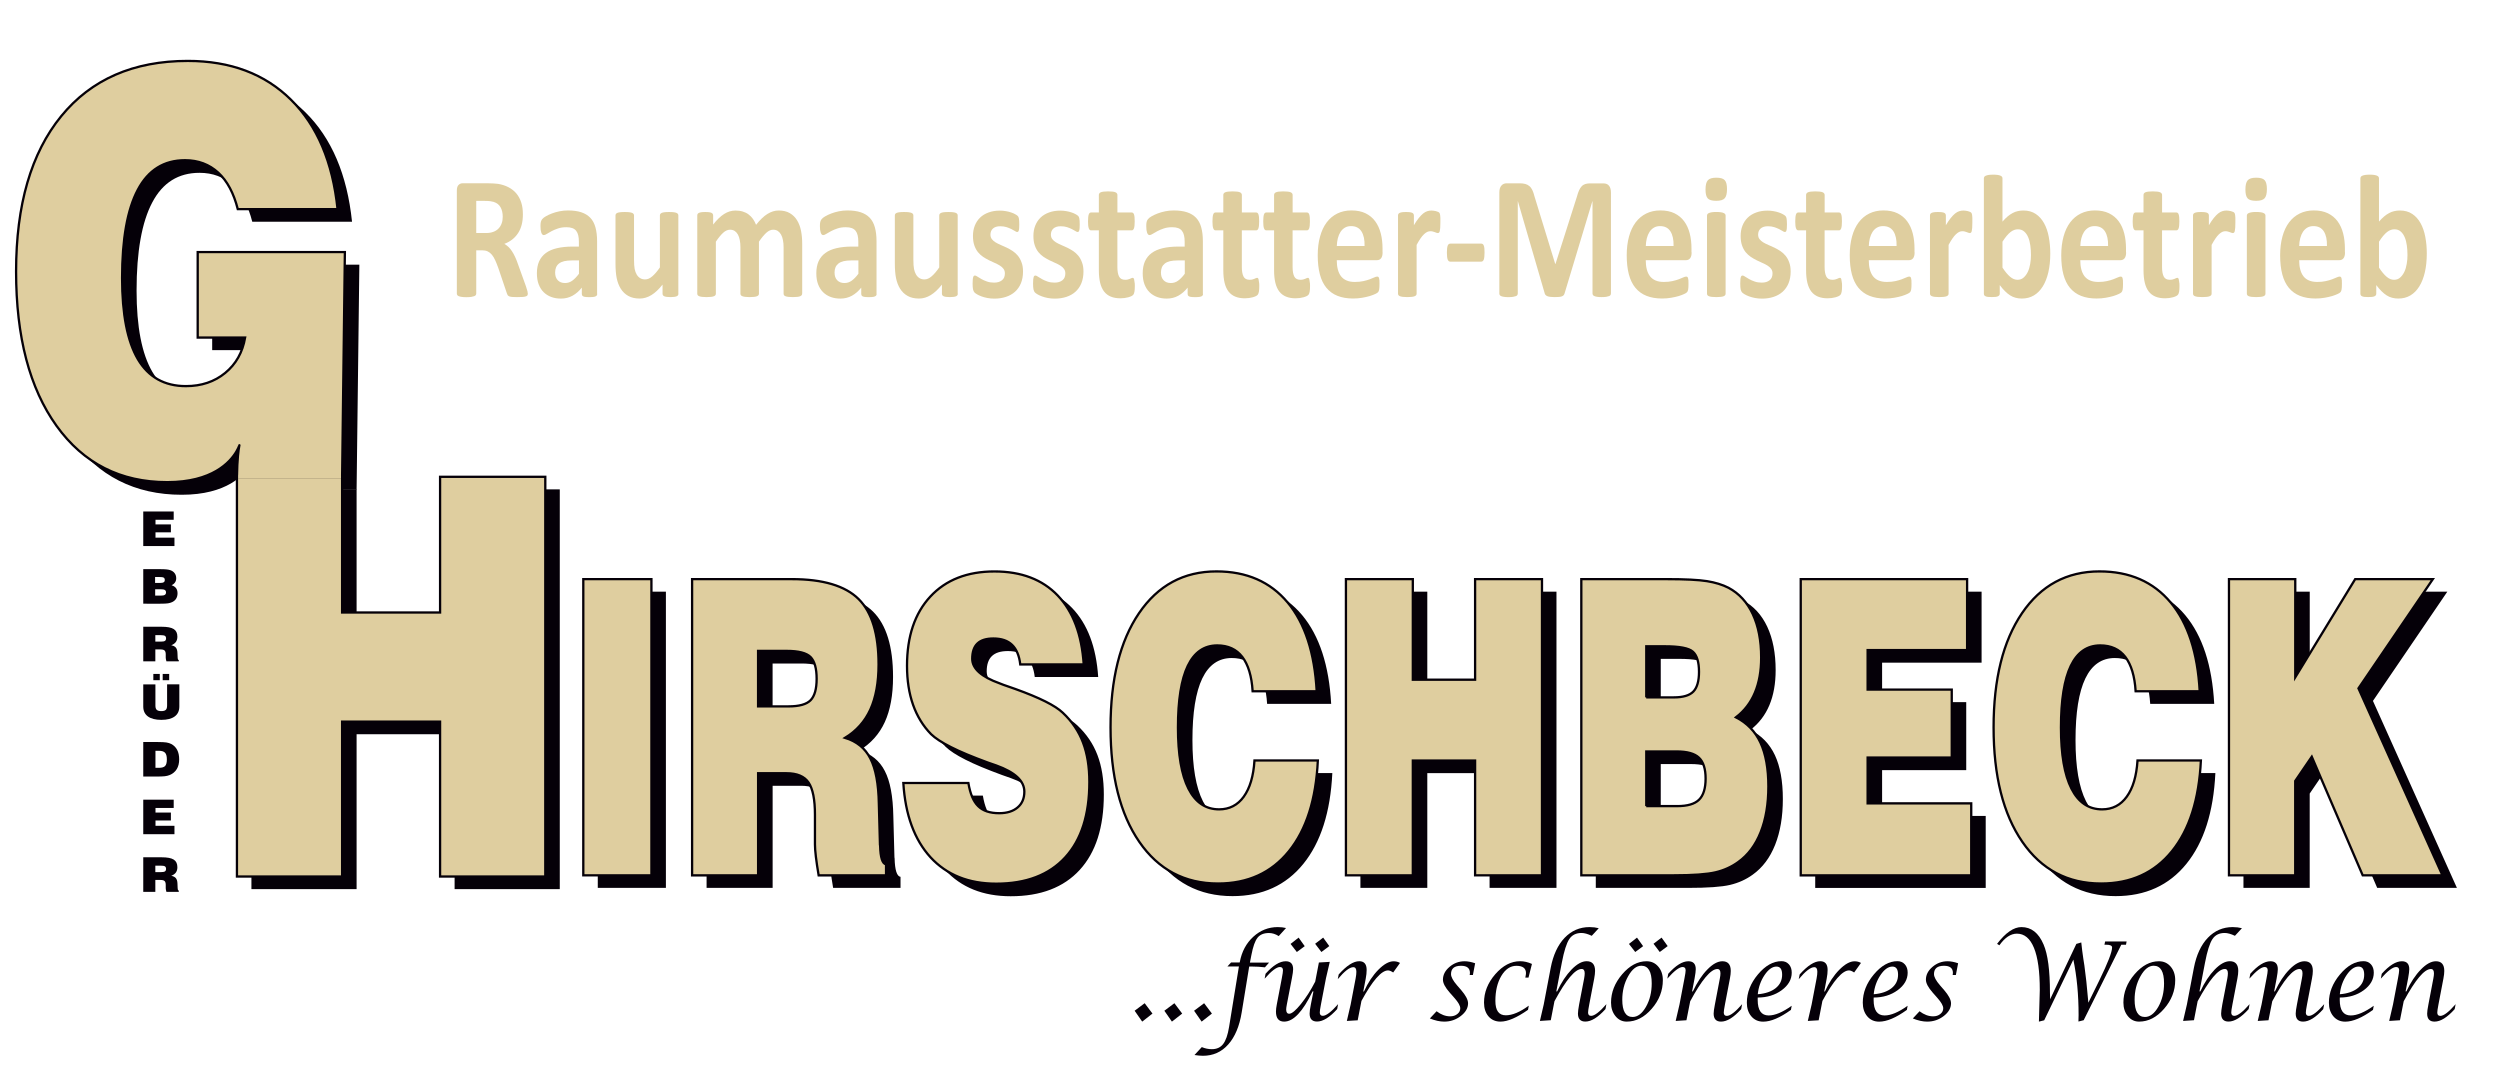 <?xml version="1.0" encoding="utf-8"?>
<!-- Generator: Adobe Illustrator 23.0.2, SVG Export Plug-In . SVG Version: 6.00 Build 0)  -->
<svg version="1.1" id="Ebene_1" xmlns="http://www.w3.org/2000/svg" xmlns:xlink="http://www.w3.org/1999/xlink" x="0px" y="0px"
	 viewBox="0 0 624.94 266.44" style="enable-background:new 0 0 624.94 266.44;" xml:space="preserve">
<style type="text/css">
	.st0{fill:#050008;}
	.st1{fill:#DFCE9F;}
	.st2{fill:none;stroke:#050008;stroke-width:0.576;stroke-miterlimit:22.926;}
	.st3{fill-rule:evenodd;clip-rule:evenodd;fill:#DFCE9F;}
</style>
<path class="st0" d="M149.43,221.95v-74.04h17.03v74.04H149.43z M193.14,179.73h7.6c2.67,0,4.5-0.51,5.51-1.53
	c1.01-1.03,1.52-2.81,1.52-5.35c0-2.61-0.51-4.43-1.52-5.46c-1.01-1.01-2.99-1.53-5.94-1.53h-7.18V179.73z M176.63,221.95v-74.04
	h24.91c7.8,0,13.37,1.66,16.71,4.98c3.33,3.31,4.99,8.77,4.99,16.33c0,4.53-0.69,8.27-2.05,11.26c-1.36,2.99-3.47,5.35-6.32,7.09
	c2.89,0.88,5.01,2.59,6.32,5.17c1.33,2.56,2.03,6.31,2.12,11.27l0.28,10.31c0,0.07,0.01,0.16,0.04,0.24
	c0.07,2.95,0.57,4.5,1.48,4.63v2.76h-16.85c-0.3-1.78-0.53-3.33-0.69-4.65c-0.16-1.32-0.23-2.35-0.23-3.09v-7.4
	c0-3.81-0.53-6.5-1.59-8.06c-1.06-1.56-2.9-2.33-5.51-2.33h-7.1v25.53H176.63z M229.43,198.88h16.26c0.45,2.68,1.25,4.62,2.44,5.78
	c1.18,1.18,2.93,1.77,5.26,1.77c1.95,0,3.49-0.48,4.61-1.44c1.12-0.94,1.68-2.26,1.68-3.95c0-2.68-2.34-4.86-7.02-6.54
	c-0.94-0.33-1.66-0.58-2.16-0.76c-3.84-1.41-6.9-2.68-9.17-3.84c-2.28-1.15-3.93-2.23-4.97-3.24c-2-2.04-3.5-4.5-4.5-7.34
	c-1-2.85-1.51-6.09-1.51-9.75c0-7.34,1.94-13.11,5.83-17.3c3.89-4.19,9.24-6.28,16.04-6.28c6.69,0,11.97,2.01,15.8,6.01
	c3.84,4.01,6.01,9.75,6.5,17.23h-15.86c-0.25-2.18-0.94-3.81-2.03-4.87c-1.1-1.08-2.67-1.61-4.69-1.61c-1.79,0-3.11,0.41-3.99,1.25
	c-0.87,0.84-1.3,2.11-1.3,3.83c0,2.44,2.28,4.49,6.85,6.13c0.41,0.17,0.71,0.29,0.92,0.36c0.66,0.22,1.66,0.58,3,1.05
	c6.06,2.18,10.01,4.15,11.87,5.94c2.32,2.18,3.99,4.65,5.05,7.45c1.06,2.78,1.59,6.06,1.59,9.85c0,8.17-2,14.45-6.02,18.84
	c-4.02,4.39-9.77,6.59-17.26,6.59c-6.91,0-12.38-2.2-16.42-6.59C232.19,213.03,229.93,206.86,229.43,198.88z M317.21,193.25h15.84
	c-0.47,9.75-2.88,17.31-7.25,22.7c-4.35,5.37-10.25,8.06-17.7,8.06c-8.35,0-14.91-3.48-19.69-10.43
	c-4.79-6.95-7.18-16.47-7.18-28.59c0-12.06,2.36-21.57,7.11-28.55c4.74-6.97,11.19-10.45,19.37-10.45c7.54,0,13.46,2.59,17.79,7.77
	c4.32,5.17,6.74,12.58,7.26,22.19h-16.01c-0.24-3.79-1.1-6.64-2.58-8.58c-1.48-1.92-3.57-2.88-6.26-2.88c-3.28,0-5.73,1.7-7.37,5.1
	c-1.64,3.41-2.46,8.55-2.46,15.41c0,6.74,0.87,11.84,2.62,15.29c1.74,3.45,4.3,5.18,7.67,5.18c2.58,0,4.64-1.06,6.17-3.17
	C316.07,200.18,316.96,197.18,317.21,193.25z M340.07,221.95v-74.04h16.72v25.14h15.57v-25.14h16.72v74.04h-16.72v-28.69h-15.57
	v28.69H340.07z M415.14,204.66h7.74c2.56,0,4.39-0.53,5.47-1.61c1.08-1.06,1.63-2.83,1.63-5.27c0-2.44-0.56-4.19-1.66-5.22
	c-1.1-1.05-2.96-1.56-5.57-1.56h-7.6V204.66z M415.14,177.48h6.89c2.32,0,3.94-0.48,4.89-1.46c0.94-0.98,1.41-2.61,1.41-4.93
	c0-2.45-0.51-4.12-1.52-5.03c-1.01-0.91-3.35-1.36-7.03-1.36h-4.63V177.48z M398.91,221.95v-74.04h21.35c4.6,0,7.94,0.17,10.04,0.5
	c2.1,0.34,3.9,0.89,5.4,1.66c2.64,1.41,4.66,3.6,6.07,6.59c1.4,2.99,2.1,6.61,2.1,10.86c0,3.35-0.52,6.28-1.57,8.77
	c-1.05,2.5-2.63,4.55-4.73,6.16c2.76,1.41,4.8,3.52,6.12,6.33c1.31,2.81,1.98,6.47,1.98,10.95c0,4.39-0.64,8.2-1.93,11.45
	c-1.28,3.23-3.15,5.71-5.6,7.46c-1.65,1.2-3.54,2.06-5.66,2.56c-2.11,0.5-5.62,0.75-10.52,0.75H398.91z M453.76,221.95v-74.04h41.59
	v17.74h-24.87v9.87h21.03v16.99h-21.03v11.45h25.9v18H453.76z M537.95,193.25h15.84c-0.47,9.75-2.88,17.31-7.25,22.7
	c-4.35,5.37-10.25,8.06-17.7,8.06c-8.35,0-14.91-3.48-19.69-10.43c-4.79-6.95-7.18-16.47-7.18-28.59c0-12.06,2.36-21.57,7.11-28.55
	c4.74-6.97,11.2-10.45,19.37-10.45c7.54,0,13.46,2.59,17.79,7.77c4.32,5.17,6.74,12.58,7.26,22.19H537.5
	c-0.24-3.79-1.1-6.64-2.58-8.58c-1.48-1.92-3.57-2.88-6.26-2.88c-3.28,0-5.73,1.7-7.37,5.1c-1.64,3.41-2.46,8.55-2.46,15.41
	c0,6.74,0.87,11.84,2.62,15.29c1.74,3.45,4.29,5.18,7.67,5.18c2.58,0,4.64-1.06,6.17-3.17C536.8,200.18,537.69,197.18,537.95,193.25
	z M560.81,221.95v-74.04h16.57v24.54l14.98-24.54h19.41l-18.59,27.3l20.99,46.74h-19.93l-12.73-29.65l-4.14,6.07v23.58H560.81z"/>
<polygon class="st0" points="62.85,222.26 62.85,122.33 89.14,122.33 89.14,156.26 113.64,156.26 113.64,122.33 139.93,122.33 
	139.93,222.26 113.64,222.26 113.64,183.54 89.14,183.54 89.14,222.26 "/>
<path class="st0" d="M62.85,122.42c0.26-18.65,5.13,1.26-17.42,1.26c-11.7,0-20.93-4.7-27.68-14.08
	c-6.73-9.38-10.11-22.23-10.11-38.58c0-16.67,3.76-29.62,11.29-38.84c7.51-9.19,18.06-13.8,31.62-13.8c10.66,0,19.28,3.24,25.8,9.7
	c6.55,6.46,10.43,15.59,11.65,27.35H63.06c-1.01-3.98-2.62-7.02-4.86-9.1c-2.26-2.09-5.03-3.13-8.33-3.13
	c-5.26,0-9.2,2.45-11.8,7.39c-2.62,4.93-3.93,12.3-3.93,22.07c0,9.03,1.31,15.79,3.94,20.29c2.64,4.47,6.64,6.72,12.01,6.72
	c3.85,0,7.13-1.09,9.81-3.29c2.69-2.2,4.35-5.14,4.99-8.85H53.04V66.16h36.79l-0.69,56.26L62.85,122.42z"/>
<polygon class="st0" points="283.63,252.66 286.14,250.78 288.09,253.37 285.52,255.38 "/>
<polygon class="st0" points="291.06,252.66 293.57,250.78 295.52,253.37 292.95,255.38 "/>
<polygon class="st0" points="298.49,252.66 301,250.78 302.95,253.37 300.38,255.38 "/>
<path class="st0" d="M298.59,263.73l1.83-1.98c0.82,0.35,1.66,0.52,2.51,0.52c1.22,0,2.17-0.43,2.83-1.29
	c0.66-0.86,1.16-2.28,1.48-4.27l2.46-15.12h-2.87l0.9-0.99h2.16l0.04-0.17c0.49-2.57,1.61-4.66,3.37-6.27
	c1.76-1.61,3.8-2.41,6.12-2.41c0.74,0,1.43,0.08,2.06,0.23l-1.83,2.02c-0.8-0.51-1.61-0.77-2.44-0.77c-1.28,0-2.23,0.39-2.86,1.18
	c-0.62,0.79-1.13,2.22-1.53,4.32l-0.37,1.89h4.79l-1.04,1.19c-1.08-0.13-2.17-0.2-3.27-0.2h-0.66l-1.87,11.44
	c-0.56,3.47-1.69,6.16-3.37,8.04c-1.68,1.89-3.79,2.83-6.33,2.83C300.03,263.91,299.33,263.85,298.59,263.73"/>
<path class="st0" d="M330.32,237.98l-1.57-2.06l2.01-1.54l1.53,2.12L330.32,237.98z M324.18,237.98l-1.57-2.02l2.01-1.58l1.53,2.14
	L324.18,237.98z M328.33,247.83h-0.22c-2.43,5.04-4.79,7.55-7.1,7.55c-1.37,0-2.05-0.84-2.05-2.51c0-0.48,0.07-1.08,0.21-1.79
	l1.25-6.53c0.2-1.02,0.29-1.68,0.29-1.99c0-0.55-0.25-0.83-0.76-0.83c-0.84,0-2.11,0.97-3.82,2.91l0.23-1.23
	c1.86-2.08,3.54-3.12,5.03-3.12c1.24,0,1.86,0.66,1.86,1.99c0,0.44-0.1,1.2-0.31,2.26l-1.26,6.54c-0.11,0.59-0.17,1-0.17,1.25
	c0,0.72,0.25,1.08,0.76,1.08c0.64,0,1.61-0.8,2.91-2.41c1.3-1.61,2.5-3.48,3.59-5.62l0.92-4.78l2.72-0.16l-0.95,4.09l-1.26,6.57
	c-0.2,1.02-0.29,1.68-0.29,1.99c0,0.56,0.25,0.84,0.76,0.84c0.84,0,2.12-0.98,3.82-2.92l-0.23,1.23c-1.87,2.08-3.55,3.12-5.03,3.12
	c-1.24,0-1.86-0.67-1.86-2.01c0-0.45,0.1-1.21,0.31-2.26L328.33,247.83z"/>
<path class="st0" d="M336.68,255.21l0.95-4.09l1.24-6.51c0.13-0.66,0.19-1.23,0.19-1.7c0-0.76-0.26-1.14-0.77-1.14
	c-0.91,0-2.2,1-3.88,3l0.23-1.18c1.97-2.21,3.69-3.31,5.14-3.31c1.23,0,1.85,0.73,1.85,2.19c0,0.65-0.08,1.37-0.23,2.16l-0.61,3.21
	h0.17c1.01-2.22,2.22-4.03,3.6-5.43c1.39-1.4,2.66-2.11,3.81-2.11c0.6,0,1.13,0.14,1.6,0.41l-1.71,2.39
	c-0.5-0.34-0.93-0.52-1.28-0.52c-1.66,0-3.88,2.54-6.65,7.62l-0.94,4.85L336.68,255.21z"/>
<path class="st0" d="M357.43,254.59l1.68-1.8c1.11,0.84,2.24,1.27,3.4,1.27c0.71,0,1.31-0.19,1.79-0.58
	c0.49-0.39,0.73-0.86,0.73-1.43c0-0.63-0.48-1.49-1.45-2.58l-1.17-1.33c-1.14-1.29-1.71-2.37-1.71-3.24c0-1.21,0.55-2.28,1.65-3.21
	c1.1-0.94,2.36-1.4,3.78-1.4c0.78,0,1.65,0.17,2.62,0.5l-0.56,2.94h-0.81l0.04-0.23c0.02-0.08,0.03-0.17,0.03-0.28
	c0-1.2-0.74-1.8-2.23-1.8c-1.67,0-2.5,0.69-2.5,2.08c0,0.7,0.49,1.63,1.49,2.79l1.05,1.21c1.15,1.34,1.72,2.44,1.72,3.3
	c0,1.19-0.61,2.25-1.82,3.18c-1.21,0.93-2.59,1.4-4.14,1.4C359.94,255.38,358.74,255.12,357.43,254.59"/>
<path class="st0" d="M382.16,251.39l-0.19,1.04c-2.8,1.97-5.1,2.95-6.89,2.95c-1.24,0-2.23-0.44-2.98-1.3
	c-0.75-0.87-1.13-2.02-1.13-3.45c0-2.58,0.94-4.95,2.82-7.11c1.88-2.16,3.95-3.24,6.2-3.24c0.99,0,1.98,0.23,2.96,0.68l-0.86,3.42
	h-0.8l0.04-0.2c0.08-0.41,0.13-0.72,0.13-0.92c0-1.22-0.8-1.83-2.4-1.83c-1.5,0-2.75,0.84-3.75,2.5c-1,1.67-1.5,3.76-1.5,6.27
	c0,2.4,0.86,3.6,2.59,3.6C378.04,253.81,379.96,253,382.16,251.39"/>
<path class="st0" d="M384.94,255.21l0.95-4.09l1.75-9.19c0.62-3.21,1.78-5.71,3.48-7.5c1.71-1.78,3.78-2.68,6.22-2.68
	c0.85,0,1.61,0.1,2.31,0.28l-1.75,1.9c-1-0.47-1.85-0.71-2.56-0.71c-1.36,0-2.38,0.51-3.06,1.53c-0.68,1.03-1.3,2.97-1.85,5.85
	l-1.39,7.22h0.21c1.06-2.27,2.27-4.09,3.61-5.47c1.35-1.38,2.6-2.07,3.76-2.07c1.41,0,2.11,0.81,2.11,2.42
	c0,0.53-0.08,1.17-0.22,1.92l-1.24,6.49c-0.2,1.02-0.29,1.68-0.29,1.99c0,0.56,0.25,0.84,0.76,0.84c0.85,0,2.13-0.98,3.82-2.92
	l-0.23,1.23c-1.87,2.08-3.55,3.12-5.03,3.12c-1.23,0-1.85-0.67-1.85-2.01c0-0.44,0.1-1.2,0.29-2.26l1.26-6.52
	c0.09-0.5,0.14-0.93,0.14-1.28c0-0.72-0.26-1.08-0.77-1.08c-1.62,0-3.88,2.69-6.79,8.06l-0.92,4.75L384.94,255.21z"/>
<path class="st0" d="M414.9,237.98l-1.56-2.06l2.01-1.54l1.53,2.12L414.9,237.98z M408.77,237.98l-1.57-2.02l2.01-1.58l1.53,2.14
	L408.77,237.98z M408.11,254.22c1.26,0,2.37-0.85,3.34-2.53c0.96-1.69,1.44-3.65,1.44-5.88c0-2.94-0.86-4.4-2.59-4.4
	c-1.22,0-2.32,0.87-3.3,2.62c-0.98,1.74-1.47,3.7-1.47,5.88C405.53,252.78,406.39,254.22,408.11,254.22z M406.64,255.38
	c-1.12,0-2.06-0.45-2.8-1.36c-0.75-0.91-1.12-2.04-1.12-3.4c0-2.55,0.93-4.91,2.79-7.08c1.86-2.17,3.89-3.25,6.08-3.25
	c1.19,0,2.17,0.44,2.93,1.33c0.77,0.89,1.15,2.02,1.15,3.39c0,2.65-0.93,5.04-2.79,7.17C411.03,254.31,408.95,255.38,406.64,255.38z
	"/>
<path class="st0" d="M418.88,255.21l0.95-4.09l1.25-6.57c0.2-1.02,0.29-1.68,0.29-1.99c0-0.55-0.25-0.83-0.76-0.83
	c-0.84,0-2.11,0.97-3.82,2.91l0.23-1.22c1.86-2.08,3.54-3.13,5.03-3.13c1.23,0,1.85,0.66,1.85,1.99c0,0.45-0.1,1.21-0.29,2.27
	l-0.63,3.28h0.19c1.07-2.27,2.27-4.09,3.62-5.47c1.34-1.38,2.6-2.07,3.76-2.07c1.4,0,2.1,0.81,2.1,2.42c0,0.52-0.07,1.16-0.22,1.92
	l-1.24,6.49c-0.2,1.03-0.29,1.69-0.29,1.99c0,0.56,0.25,0.84,0.76,0.84c0.85,0,2.13-0.98,3.83-2.93l-0.24,1.24
	c-1.86,2.08-3.54,3.12-5.03,3.12c-1.23,0-1.85-0.67-1.85-2.01c0-0.44,0.1-1.2,0.31-2.26l1.24-6.52c0.1-0.5,0.15-0.93,0.15-1.28
	c0-0.72-0.26-1.08-0.77-1.08c-1.63,0-3.89,2.69-6.79,8.06l-0.94,4.75L418.88,255.21z"/>
<path class="st0" d="M439.4,248.54c1.91-0.16,3.41-0.67,4.48-1.53c1.08-0.87,1.61-1.98,1.61-3.36c0-1.36-0.47-2.03-1.42-2.03
	c-1.02,0-2.02,0.71-2.97,2.12C440.15,245.15,439.58,246.75,439.4,248.54 M447.88,251.42l-0.19,1.03c-2.72,1.96-5.03,2.94-6.94,2.94
	c-1.21,0-2.2-0.44-2.95-1.32c-0.76-0.89-1.13-2.02-1.13-3.43c0-2.5,0.92-4.85,2.77-7.06c1.85-2.2,3.81-3.31,5.9-3.31
	c0.76,0,1.37,0.27,1.85,0.8c0.47,0.53,0.7,1.22,0.7,2.07c0,1.7-0.84,3.16-2.51,4.39c-1.67,1.22-3.67,1.83-5.99,1.83l-0.01,0.6
	c0,2.59,0.91,3.88,2.74,3.88C443.68,253.85,445.61,253.04,447.88,251.42z"/>
<path class="st0" d="M451.91,255.21l0.95-4.09l1.24-6.51c0.13-0.66,0.19-1.23,0.19-1.7c0-0.76-0.26-1.14-0.77-1.14
	c-0.91,0-2.2,1-3.88,3l0.23-1.18c1.97-2.21,3.69-3.31,5.14-3.31c1.23,0,1.85,0.73,1.85,2.19c0,0.65-0.08,1.37-0.23,2.16l-0.61,3.21
	h0.17c1.01-2.22,2.22-4.03,3.6-5.43c1.39-1.4,2.66-2.11,3.81-2.11c0.6,0,1.13,0.14,1.6,0.41l-1.71,2.39
	c-0.5-0.34-0.93-0.52-1.28-0.52c-1.66,0-3.88,2.54-6.65,7.62l-0.94,4.85L451.91,255.21z"/>
<path class="st0" d="M468.38,248.54c1.91-0.16,3.41-0.67,4.48-1.53c1.08-0.87,1.61-1.98,1.61-3.36c0-1.36-0.47-2.03-1.42-2.03
	c-1.02,0-2.02,0.71-2.97,2.12C469.13,245.15,468.56,246.75,468.38,248.54 M476.86,251.42l-0.19,1.03c-2.72,1.96-5.03,2.94-6.94,2.94
	c-1.21,0-2.2-0.44-2.95-1.32c-0.76-0.89-1.13-2.02-1.13-3.43c0-2.5,0.92-4.85,2.77-7.06c1.85-2.2,3.81-3.31,5.9-3.31
	c0.76,0,1.37,0.27,1.85,0.8c0.47,0.53,0.7,1.22,0.7,2.07c0,1.7-0.84,3.16-2.51,4.39c-1.67,1.22-3.67,1.83-5.99,1.83l-0.01,0.6
	c0,2.59,0.91,3.88,2.74,3.88C472.66,253.85,474.59,253.04,476.86,251.42z"/>
<path class="st0" d="M478.16,254.59l1.68-1.8c1.11,0.84,2.24,1.27,3.4,1.27c0.71,0,1.31-0.19,1.79-0.58
	c0.49-0.39,0.73-0.86,0.73-1.43c0-0.63-0.48-1.49-1.45-2.58l-1.17-1.33c-1.14-1.29-1.71-2.37-1.71-3.24c0-1.21,0.55-2.28,1.65-3.21
	c1.1-0.94,2.36-1.4,3.78-1.4c0.78,0,1.65,0.17,2.62,0.5l-0.56,2.94h-0.81l0.04-0.23c0.02-0.08,0.03-0.17,0.03-0.28
	c0-1.2-0.74-1.8-2.23-1.8c-1.67,0-2.5,0.69-2.5,2.08c0,0.7,0.49,1.63,1.49,2.79l1.05,1.21c1.15,1.34,1.72,2.44,1.72,3.3
	c0,1.19-0.61,2.25-1.82,3.18c-1.21,0.93-2.59,1.4-4.14,1.4C480.66,255.38,479.46,255.12,478.16,254.59"/>
<path class="st0" d="M509.68,255.38l0.22-7.91c0-4.63-0.48-8.14-1.45-10.51c-0.97-2.38-2.4-3.57-4.27-3.57c-1.54,0-3,0.97-4.38,2.91
	l-0.58-0.36c2.14-2.79,4.17-4.19,6.09-4.19c2.45,0,4.3,1.44,5.53,4.34c1.07,2.47,1.6,6.5,1.6,12.06l0.04,1.65l6.56-13.85l1.23-0.36
	c0.14,1.37,0.31,2.74,0.52,4.12l0.26,1.67c0.32,2.2,0.65,5.29,0.99,9.27l2.75-5.6c2.12-4.34,3.18-7.07,3.18-8.21
	c0-0.45-0.48-0.68-1.45-0.68h-0.46l0.17-0.81h5.37l-0.15,0.81h-1.18l-9.4,18.87l-1.31,0.33l0.04-1.63c0-5.05-0.44-9.66-1.31-13.85
	L511,255.05L509.68,255.38z"/>
<path class="st0" d="M536.18,254.22c1.26,0,2.37-0.85,3.34-2.53c0.96-1.69,1.44-3.65,1.44-5.88c0-2.94-0.86-4.4-2.59-4.4
	c-1.22,0-2.32,0.87-3.3,2.62c-0.98,1.74-1.47,3.7-1.47,5.88C533.61,252.78,534.46,254.22,536.18,254.22 M534.72,255.38
	c-1.12,0-2.06-0.45-2.8-1.36c-0.75-0.91-1.12-2.04-1.12-3.4c0-2.55,0.93-4.91,2.79-7.08c1.86-2.17,3.89-3.25,6.08-3.25
	c1.19,0,2.17,0.44,2.93,1.33c0.77,0.89,1.15,2.02,1.15,3.39c0,2.65-0.93,5.04-2.79,7.17C539.11,254.31,537.03,255.38,534.72,255.38z
	"/>
<path class="st0" d="M545.72,255.21l0.95-4.09l1.75-9.19c0.62-3.21,1.78-5.71,3.48-7.5c1.71-1.78,3.78-2.68,6.22-2.68
	c0.85,0,1.61,0.1,2.31,0.28l-1.75,1.9c-1-0.47-1.85-0.71-2.56-0.71c-1.36,0-2.38,0.51-3.06,1.53c-0.68,1.03-1.3,2.97-1.85,5.85
	l-1.39,7.22h0.21c1.06-2.27,2.27-4.09,3.61-5.47c1.35-1.38,2.6-2.07,3.76-2.07c1.41,0,2.11,0.81,2.11,2.42
	c0,0.53-0.07,1.17-0.22,1.92l-1.24,6.49c-0.2,1.02-0.29,1.68-0.29,1.99c0,0.56,0.25,0.84,0.76,0.84c0.85,0,2.13-0.98,3.82-2.92
	l-0.23,1.23c-1.87,2.08-3.55,3.12-5.03,3.12c-1.23,0-1.85-0.67-1.85-2.01c0-0.44,0.1-1.2,0.29-2.26l1.26-6.52
	c0.09-0.5,0.14-0.93,0.14-1.28c0-0.72-0.26-1.08-0.77-1.08c-1.62,0-3.88,2.69-6.79,8.06l-0.92,4.75L545.72,255.21z"/>
<path class="st0" d="M564.38,255.21l0.95-4.09l1.25-6.57c0.2-1.02,0.29-1.68,0.29-1.99c0-0.55-0.25-0.83-0.76-0.83
	c-0.84,0-2.11,0.97-3.82,2.91l0.23-1.22c1.86-2.08,3.54-3.13,5.03-3.13c1.23,0,1.85,0.66,1.85,1.99c0,0.45-0.1,1.21-0.29,2.27
	l-0.63,3.28h0.19c1.07-2.27,2.27-4.09,3.62-5.47c1.34-1.38,2.6-2.07,3.76-2.07c1.4,0,2.1,0.81,2.1,2.42c0,0.52-0.07,1.16-0.22,1.92
	l-1.24,6.49c-0.2,1.03-0.29,1.69-0.29,1.99c0,0.56,0.25,0.84,0.76,0.84c0.85,0,2.13-0.98,3.83-2.93l-0.24,1.24
	c-1.86,2.08-3.54,3.12-5.03,3.12c-1.23,0-1.85-0.67-1.85-2.01c0-0.44,0.1-1.2,0.31-2.26l1.24-6.52c0.1-0.5,0.15-0.93,0.15-1.28
	c0-0.72-0.26-1.08-0.77-1.08c-1.63,0-3.89,2.69-6.79,8.06l-0.94,4.75L564.38,255.21z"/>
<path class="st0" d="M584.9,248.54c1.91-0.16,3.41-0.67,4.48-1.53c1.08-0.87,1.61-1.98,1.61-3.36c0-1.36-0.47-2.03-1.42-2.03
	c-1.02,0-2.02,0.71-2.97,2.12C585.65,245.15,585.08,246.75,584.9,248.54 M593.38,251.42l-0.19,1.03c-2.72,1.96-5.03,2.94-6.94,2.94
	c-1.21,0-2.2-0.44-2.95-1.32c-0.76-0.89-1.13-2.02-1.13-3.43c0-2.5,0.92-4.85,2.77-7.06c1.85-2.2,3.81-3.31,5.9-3.31
	c0.76,0,1.37,0.27,1.85,0.8c0.47,0.53,0.7,1.22,0.7,2.07c0,1.7-0.84,3.16-2.51,4.39c-1.67,1.22-3.67,1.83-5.99,1.83l-0.01,0.6
	c0,2.59,0.91,3.88,2.74,3.88C589.18,253.85,591.11,253.04,593.38,251.42z"/>
<path class="st0" d="M597.24,255.21l0.95-4.09l1.25-6.57c0.2-1.02,0.29-1.68,0.29-1.99c0-0.55-0.25-0.83-0.76-0.83
	c-0.84,0-2.11,0.97-3.82,2.91l0.23-1.22c1.86-2.08,3.54-3.13,5.03-3.13c1.23,0,1.85,0.66,1.85,1.99c0,0.45-0.1,1.21-0.29,2.27
	l-0.63,3.28h0.19c1.07-2.27,2.27-4.09,3.62-5.47c1.34-1.38,2.6-2.07,3.76-2.07c1.4,0,2.1,0.81,2.1,2.42c0,0.52-0.07,1.16-0.22,1.92
	l-1.24,6.49c-0.2,1.03-0.29,1.69-0.29,1.99c0,0.56,0.25,0.84,0.76,0.84c0.85,0,2.13-0.98,3.83-2.93l-0.24,1.24
	c-1.86,2.08-3.54,3.12-5.03,3.12c-1.23,0-1.85-0.67-1.85-2.01c0-0.44,0.1-1.2,0.31-2.26l1.24-6.52c0.1-0.5,0.15-0.93,0.15-1.28
	c0-0.72-0.26-1.08-0.77-1.08c-1.63,0-3.89,2.69-6.79,8.06l-0.94,4.75L597.24,255.21z"/>
<path class="st1" d="M145.81,218.81v-74.04h17.03v74.04H145.81z M189.51,176.58h7.6c2.67,0,4.5-0.51,5.51-1.53
	c1.01-1.03,1.52-2.82,1.52-5.35c0-2.61-0.51-4.43-1.52-5.46c-1.01-1.01-2.99-1.53-5.94-1.53h-7.18V176.58z M173.01,218.81v-74.04
	h24.91c7.8,0,13.37,1.67,16.71,4.98c3.33,3.31,4.99,8.77,4.99,16.34c0,4.53-0.69,8.27-2.05,11.26c-1.36,2.99-3.47,5.35-6.32,7.09
	c2.89,0.88,5.01,2.59,6.32,5.17c1.33,2.56,2.03,6.31,2.12,11.27l0.28,10.31c0,0.07,0.01,0.15,0.04,0.24
	c0.07,2.95,0.57,4.49,1.48,4.63v2.76h-16.85c-0.3-1.78-0.53-3.33-0.69-4.65c-0.16-1.32-0.23-2.35-0.23-3.09v-7.39
	c0-3.81-0.53-6.5-1.59-8.07c-1.06-1.56-2.9-2.33-5.51-2.33h-7.11v25.53H173.01z M225.81,195.73h16.26c0.45,2.68,1.25,4.62,2.44,5.78
	c1.18,1.18,2.93,1.77,5.26,1.77c1.95,0,3.49-0.48,4.61-1.44c1.12-0.94,1.68-2.26,1.68-3.95c0-2.68-2.34-4.85-7.02-6.54
	c-0.94-0.33-1.66-0.58-2.16-0.75c-3.84-1.41-6.9-2.68-9.17-3.84c-2.28-1.15-3.93-2.23-4.97-3.24c-2-2.04-3.5-4.5-4.5-7.34
	c-1-2.85-1.51-6.09-1.51-9.75c0-7.34,1.94-13.11,5.83-17.3c3.89-4.19,9.24-6.28,16.04-6.28c6.69,0,11.97,2.01,15.8,6.01
	c3.84,4.02,6.01,9.75,6.5,17.23h-15.86c-0.25-2.18-0.94-3.81-2.03-4.87c-1.1-1.08-2.67-1.61-4.69-1.61c-1.79,0-3.11,0.41-3.99,1.25
	c-0.87,0.84-1.3,2.11-1.3,3.83c0,2.44,2.28,4.5,6.85,6.13c0.41,0.17,0.71,0.29,0.92,0.36c0.66,0.22,1.66,0.58,3,1.05
	c6.06,2.18,10.01,4.15,11.87,5.94c2.32,2.18,3.99,4.65,5.05,7.45c1.06,2.78,1.59,6.06,1.59,9.85c0,8.17-2,14.45-6.02,18.84
	c-4.02,4.39-9.77,6.59-17.26,6.59c-6.91,0-12.38-2.2-16.42-6.59C228.57,209.89,226.31,203.71,225.81,195.73z M313.59,190.1h15.84
	c-0.47,9.75-2.88,17.31-7.25,22.7c-4.35,5.37-10.25,8.06-17.7,8.06c-8.35,0-14.91-3.48-19.69-10.43
	c-4.79-6.95-7.18-16.47-7.18-28.59c0-12.06,2.36-21.57,7.11-28.55c4.74-6.96,11.19-10.45,19.37-10.45c7.54,0,13.46,2.59,17.79,7.77
	c4.32,5.17,6.74,12.58,7.26,22.19h-16.01c-0.24-3.79-1.1-6.64-2.58-8.58c-1.48-1.92-3.57-2.88-6.26-2.88c-3.28,0-5.73,1.7-7.37,5.1
	c-1.64,3.41-2.46,8.55-2.46,15.41c0,6.74,0.87,11.84,2.62,15.29c1.74,3.45,4.3,5.18,7.67,5.18c2.58,0,4.64-1.06,6.16-3.17
	C312.44,197.03,313.34,194.03,313.59,190.1z M336.45,218.81v-74.04h16.72v25.14h15.57v-25.14h16.72v74.04h-16.72v-28.69h-15.57
	v28.69H336.45z M411.52,201.51h7.74c2.56,0,4.39-0.53,5.47-1.61c1.08-1.06,1.63-2.83,1.63-5.27c0-2.44-0.56-4.19-1.66-5.22
	c-1.1-1.05-2.96-1.56-5.57-1.56h-7.6V201.51z M411.52,174.33h6.89c2.32,0,3.94-0.48,4.89-1.46c0.94-0.98,1.41-2.61,1.41-4.92
	c0-2.45-0.51-4.12-1.52-5.03c-1.01-0.91-3.35-1.36-7.03-1.36h-4.63V174.33z M395.29,218.81v-74.04h21.35c4.6,0,7.94,0.17,10.04,0.5
	c2.1,0.34,3.9,0.89,5.4,1.66c2.64,1.41,4.66,3.6,6.07,6.59c1.4,2.98,2.1,6.61,2.1,10.86c0,3.35-0.52,6.28-1.57,8.77
	c-1.05,2.51-2.63,4.55-4.73,6.16c2.76,1.41,4.8,3.52,6.12,6.33c1.31,2.81,1.98,6.47,1.98,10.95c0,4.39-0.64,8.2-1.93,11.44
	c-1.28,3.23-3.15,5.71-5.6,7.46c-1.65,1.2-3.54,2.06-5.66,2.56c-2.11,0.5-5.62,0.76-10.52,0.76H395.29z M450.14,218.81v-74.04h41.59
	v17.74h-24.87v9.87h21.03v16.99h-21.03v11.45h25.9v18H450.14z M534.33,190.1h15.84c-0.47,9.75-2.88,17.31-7.25,22.7
	c-4.35,5.37-10.25,8.06-17.7,8.06c-8.35,0-14.91-3.48-19.69-10.43c-4.79-6.95-7.18-16.47-7.18-28.59c0-12.06,2.36-21.57,7.1-28.55
	c4.74-6.96,11.2-10.45,19.37-10.45c7.54,0,13.46,2.59,17.79,7.77c4.32,5.17,6.74,12.58,7.26,22.19h-16.01
	c-0.24-3.79-1.1-6.64-2.58-8.58c-1.48-1.92-3.57-2.88-6.26-2.88c-3.28,0-5.73,1.7-7.37,5.1c-1.64,3.41-2.46,8.55-2.46,15.41
	c0,6.74,0.87,11.84,2.62,15.29c1.74,3.45,4.29,5.18,7.67,5.18c2.58,0,4.64-1.06,6.16-3.17C533.18,197.03,534.07,194.03,534.33,190.1
	z M557.19,218.81v-74.04h16.57v24.54l14.98-24.54h19.41l-18.59,27.3l20.99,46.74h-19.93l-12.73-29.65l-4.14,6.07v23.58H557.19z"/>
<path class="st2" d="M145.81,218.81v-74.04h17.03v74.04H145.81z M189.51,176.58h7.6c2.67,0,4.5-0.51,5.51-1.53
	c1.01-1.03,1.52-2.82,1.52-5.35c0-2.61-0.51-4.43-1.52-5.46c-1.01-1.01-2.99-1.53-5.94-1.53h-7.18V176.58z M173.01,218.81v-74.04
	h24.91c7.8,0,13.37,1.67,16.71,4.98c3.33,3.31,4.99,8.77,4.99,16.34c0,4.53-0.69,8.27-2.05,11.26c-1.36,2.99-3.47,5.35-6.32,7.09
	c2.89,0.88,5.01,2.59,6.32,5.17c1.33,2.56,2.03,6.31,2.12,11.27l0.28,10.31c0,0.07,0.01,0.15,0.04,0.24
	c0.07,2.95,0.57,4.49,1.48,4.63v2.76h-16.85c-0.3-1.78-0.53-3.33-0.69-4.65c-0.16-1.32-0.23-2.35-0.23-3.09v-7.39
	c0-3.81-0.53-6.5-1.59-8.07c-1.06-1.56-2.9-2.33-5.51-2.33h-7.11v25.53H173.01z M225.81,195.73h16.26c0.45,2.68,1.25,4.62,2.44,5.78
	c1.18,1.18,2.93,1.77,5.26,1.77c1.95,0,3.49-0.48,4.61-1.44c1.12-0.94,1.68-2.26,1.68-3.95c0-2.68-2.34-4.85-7.02-6.54
	c-0.94-0.33-1.66-0.58-2.16-0.75c-3.84-1.41-6.9-2.68-9.17-3.84c-2.28-1.15-3.93-2.23-4.97-3.24c-2-2.04-3.5-4.5-4.5-7.34
	c-1-2.85-1.51-6.09-1.51-9.75c0-7.34,1.94-13.11,5.83-17.3c3.89-4.19,9.24-6.28,16.04-6.28c6.69,0,11.97,2.01,15.8,6.01
	c3.84,4.02,6.01,9.75,6.5,17.23h-15.86c-0.25-2.18-0.94-3.81-2.03-4.87c-1.1-1.08-2.67-1.61-4.69-1.61c-1.79,0-3.11,0.41-3.99,1.25
	c-0.87,0.84-1.3,2.11-1.3,3.83c0,2.44,2.28,4.5,6.85,6.13c0.41,0.17,0.71,0.29,0.92,0.36c0.66,0.22,1.66,0.58,3,1.05
	c6.06,2.18,10.01,4.15,11.87,5.94c2.32,2.18,3.99,4.65,5.05,7.45c1.06,2.78,1.59,6.06,1.59,9.85c0,8.17-2,14.45-6.02,18.84
	c-4.02,4.39-9.77,6.59-17.26,6.59c-6.91,0-12.38-2.2-16.42-6.59C228.57,209.89,226.31,203.71,225.81,195.73z M313.59,190.1h15.84
	c-0.47,9.75-2.88,17.31-7.25,22.7c-4.35,5.37-10.25,8.06-17.7,8.06c-8.35,0-14.91-3.48-19.69-10.43
	c-4.79-6.95-7.18-16.47-7.18-28.59c0-12.06,2.36-21.57,7.11-28.55c4.74-6.96,11.19-10.45,19.37-10.45c7.54,0,13.46,2.59,17.79,7.77
	c4.32,5.17,6.74,12.58,7.26,22.19h-16.01c-0.24-3.79-1.1-6.64-2.58-8.58c-1.48-1.92-3.57-2.88-6.26-2.88c-3.28,0-5.73,1.7-7.37,5.1
	c-1.64,3.41-2.46,8.55-2.46,15.41c0,6.74,0.87,11.84,2.62,15.29c1.74,3.45,4.3,5.18,7.67,5.18c2.58,0,4.64-1.06,6.16-3.17
	C312.44,197.03,313.34,194.03,313.59,190.1z M336.45,218.81v-74.04h16.72v25.14h15.57v-25.14h16.72v74.04h-16.72v-28.69h-15.57
	v28.69H336.45z M411.52,201.51h7.74c2.56,0,4.39-0.53,5.47-1.61c1.08-1.06,1.63-2.83,1.63-5.27c0-2.44-0.56-4.19-1.66-5.22
	c-1.1-1.05-2.96-1.56-5.57-1.56h-7.6V201.51z M411.52,174.33h6.89c2.32,0,3.94-0.48,4.89-1.46c0.94-0.98,1.41-2.61,1.41-4.92
	c0-2.45-0.51-4.12-1.52-5.03c-1.01-0.91-3.35-1.36-7.03-1.36h-4.63V174.33z M395.29,218.81v-74.04h21.35c4.6,0,7.94,0.17,10.04,0.5
	c2.1,0.34,3.9,0.89,5.4,1.66c2.64,1.41,4.66,3.6,6.07,6.59c1.4,2.98,2.1,6.61,2.1,10.86c0,3.35-0.52,6.28-1.57,8.77
	c-1.05,2.51-2.63,4.55-4.73,6.16c2.76,1.41,4.8,3.52,6.12,6.33c1.31,2.81,1.98,6.47,1.98,10.95c0,4.39-0.64,8.2-1.93,11.44
	c-1.28,3.23-3.15,5.71-5.6,7.46c-1.65,1.2-3.54,2.06-5.66,2.56c-2.11,0.5-5.62,0.76-10.52,0.76H395.29z M450.14,218.81v-74.04h41.59
	v17.74h-24.87v9.87h21.03v16.99h-21.03v11.45h25.9v18H450.14z M534.33,190.1h15.84c-0.47,9.75-2.88,17.31-7.25,22.7
	c-4.35,5.37-10.25,8.06-17.7,8.06c-8.35,0-14.91-3.48-19.69-10.43c-4.79-6.95-7.18-16.47-7.18-28.59c0-12.06,2.36-21.57,7.1-28.55
	c4.74-6.96,11.2-10.45,19.37-10.45c7.54,0,13.46,2.59,17.79,7.77c4.32,5.17,6.74,12.58,7.26,22.19h-16.01
	c-0.24-3.79-1.1-6.64-2.58-8.58c-1.48-1.92-3.57-2.88-6.26-2.88c-3.28,0-5.73,1.7-7.37,5.1c-1.64,3.41-2.46,8.55-2.46,15.41
	c0,6.74,0.87,11.84,2.62,15.29c1.74,3.45,4.29,5.18,7.67,5.18c2.58,0,4.64-1.06,6.16-3.17C533.18,197.03,534.07,194.03,534.33,190.1
	z M557.19,218.81v-74.04h16.57v24.54l14.98-24.54h19.41l-18.59,27.3l20.99,46.74h-19.93l-12.73-29.65l-4.14,6.07v23.58H557.19z"/>
<polygon class="st1" points="59.23,219.11 59.23,119.19 85.52,119.19 85.52,153.11 110.01,153.11 110.01,119.19 136.31,119.19 
	136.31,219.11 110.01,219.11 110.01,180.39 85.52,180.39 85.52,219.11 "/>
<polygon class="st2" points="59.23,219.11 59.23,119.19 85.52,119.19 85.52,153.11 110.01,153.11 110.01,119.19 136.31,119.19 
	136.31,219.11 110.01,219.11 110.01,180.39 85.52,180.39 85.52,219.11 "/>
<path class="st1" d="M59.23,119.27c0.26-18.64,5.13,1.26-17.42,1.26c-11.7,0-20.93-4.7-27.68-14.08C7.4,97.08,4.02,84.22,4.02,67.87
	c0-16.67,3.76-29.62,11.29-38.84c7.51-9.19,18.06-13.8,31.62-13.8c10.66,0,19.28,3.24,25.8,9.7c6.55,6.46,10.43,15.59,11.65,27.35
	H59.44c-1.01-3.98-2.62-7.02-4.86-9.1c-2.26-2.08-5.03-3.13-8.33-3.13c-5.26,0-9.2,2.46-11.8,7.39c-2.62,4.93-3.93,12.3-3.93,22.07
	c0,9.03,1.31,15.79,3.95,20.29c2.64,4.47,6.64,6.72,12.01,6.72c3.85,0,7.13-1.09,9.81-3.29c2.69-2.2,4.35-5.14,4.99-8.85H49.42
	V63.01h36.79l-0.69,56.26L59.23,119.27z"/>
<path class="st2" d="M59.23,119.27c0.26-18.64,5.13,1.26-17.42,1.26c-11.7,0-20.93-4.7-27.68-14.08C7.4,97.08,4.02,84.22,4.02,67.87
	c0-16.67,3.76-29.62,11.29-38.84c7.51-9.19,18.06-13.8,31.62-13.8c10.66,0,19.28,3.24,25.8,9.7c6.55,6.46,10.43,15.59,11.65,27.35
	H59.44c-1.01-3.98-2.62-7.02-4.86-9.1c-2.26-2.08-5.03-3.13-8.33-3.13c-5.26,0-9.2,2.46-11.8,7.39c-2.62,4.93-3.93,12.3-3.93,22.07
	c0,9.03,1.31,15.79,3.95,20.29c2.64,4.47,6.64,6.72,12.01,6.72c3.85,0,7.13-1.09,9.81-3.29c2.69-2.2,4.35-5.14,4.99-8.85H49.42
	V63.01h36.79l-0.69,56.26L59.23,119.27z"/>
<polyline class="st3" points="59.56,106.07 85.2,106.07 85.21,106.08 85.21,107.82 85.2,107.82 59.56,107.82 59.55,107.82 
	59.55,106.08 59.56,106.07 "/>
<polygon class="st0" points="35.81,136.5 35.81,127.86 43.42,127.86 43.42,129.93 38.87,129.93 38.87,131.09 42.72,131.09 
	42.72,133.07 38.87,133.07 38.87,134.4 43.61,134.4 43.61,136.5 "/>
<path class="st0" d="M35.81,150.91v-8.64h3.91c0.84,0,1.45,0.02,1.84,0.06c0.38,0.04,0.71,0.1,0.99,0.19
	c0.48,0.16,0.85,0.42,1.11,0.77c0.26,0.35,0.39,0.77,0.39,1.27c0,0.39-0.1,0.73-0.29,1.02c-0.19,0.29-0.48,0.53-0.86,0.72
	c0.51,0.16,0.88,0.41,1.12,0.74c0.24,0.33,0.36,0.75,0.36,1.28c0,0.51-0.12,0.96-0.35,1.33c-0.23,0.38-0.58,0.67-1.02,0.87
	c-0.3,0.14-0.65,0.24-1.03,0.3c-0.39,0.06-1.03,0.09-1.92,0.09H35.81z M38.78,145.72h1.26c0.43,0,0.72-0.06,0.89-0.17
	c0.17-0.11,0.26-0.3,0.26-0.57c0-0.29-0.09-0.48-0.28-0.59c-0.19-0.11-0.61-0.16-1.29-0.16h-0.85V145.72z M38.78,148.89h1.42
	c0.47,0,0.8-0.06,1-0.19c0.2-0.12,0.3-0.33,0.3-0.61c0-0.28-0.1-0.49-0.3-0.61c-0.2-0.12-0.54-0.18-1.02-0.18h-1.39V148.89z"/>
<path class="st0" d="M35.81,165.31v-8.64h4.56c1.43,0,2.44,0.19,3.06,0.58c0.61,0.39,0.91,1.02,0.91,1.91
	c0,0.53-0.13,0.96-0.37,1.31c-0.25,0.35-0.64,0.62-1.16,0.83c0.53,0.1,0.92,0.3,1.16,0.6c0.24,0.3,0.37,0.74,0.39,1.32l0.05,1.2
	c0,0.01,0,0.02,0.01,0.03c0.01,0.34,0.1,0.52,0.27,0.54v0.32H41.6c-0.06-0.21-0.1-0.39-0.13-0.54c-0.03-0.15-0.04-0.27-0.04-0.36
	v-0.86c0-0.44-0.1-0.76-0.29-0.94c-0.19-0.18-0.53-0.27-1.01-0.27h-1.3v2.98H35.81z M38.83,160.39h1.39c0.49,0,0.82-0.06,1.01-0.18
	c0.18-0.12,0.28-0.33,0.28-0.62c0-0.3-0.09-0.52-0.28-0.64c-0.19-0.12-0.55-0.18-1.09-0.18h-1.31V160.39z"/>
<path class="st0" d="M38.33,170.04v-1.58h1.61v1.58H38.33z M40.67,170.04v-1.58h1.62v1.58H40.67z M35.79,171.08h3.06v5.32
	c0,0.49,0.11,0.84,0.34,1.05c0.23,0.21,0.6,0.31,1.14,0.31c0.52,0,0.89-0.1,1.11-0.31c0.22-0.2,0.33-0.56,0.33-1.06v-5.32h3.06v5.54
	c0,1.08-0.38,1.91-1.15,2.48c-0.77,0.57-1.88,0.86-3.34,0.86c-1.47,0-2.59-0.29-3.37-0.86c-0.77-0.57-1.16-1.4-1.16-2.48V171.08z"/>
<path class="st0" d="M35.81,194.13v-8.64h3.7c0.94,0,1.64,0.04,2.1,0.11c0.46,0.08,0.86,0.2,1.2,0.38c0.66,0.35,1.15,0.85,1.48,1.48
	c0.33,0.64,0.5,1.42,0.5,2.35c0,0.98-0.2,1.8-0.62,2.47c-0.41,0.67-1.02,1.16-1.82,1.48c-0.31,0.13-0.7,0.22-1.17,0.28
	c-0.47,0.05-1.22,0.08-2.25,0.08H35.81z M38.87,191.94h0.82c0.76,0,1.29-0.15,1.58-0.46c0.3-0.31,0.44-0.86,0.44-1.66
	c0-0.78-0.15-1.33-0.45-1.65c-0.3-0.32-0.81-0.49-1.54-0.49h-0.86V191.94z"/>
<polygon class="st0" points="35.81,208.53 35.81,199.9 43.42,199.9 43.42,201.97 38.87,201.97 38.87,203.12 42.72,203.12 
	42.72,205.1 38.87,205.1 38.87,206.43 43.61,206.43 43.61,208.53 "/>
<path class="st0" d="M35.81,222.94v-8.64h4.56c1.43,0,2.44,0.19,3.06,0.58c0.61,0.39,0.91,1.02,0.91,1.91
	c0,0.53-0.13,0.96-0.37,1.31c-0.25,0.35-0.64,0.62-1.16,0.83c0.53,0.1,0.92,0.3,1.16,0.6c0.24,0.3,0.37,0.74,0.39,1.32l0.05,1.2
	c0,0.01,0,0.02,0.01,0.03c0.01,0.34,0.1,0.53,0.27,0.54v0.32H41.6c-0.06-0.21-0.1-0.39-0.13-0.54c-0.03-0.15-0.04-0.27-0.04-0.36
	v-0.86c0-0.44-0.1-0.76-0.29-0.94c-0.19-0.18-0.53-0.27-1.01-0.27h-1.3v2.98H35.81z M38.83,218.01h1.39c0.49,0,0.82-0.06,1.01-0.18
	c0.18-0.12,0.28-0.33,0.28-0.62c0-0.3-0.09-0.52-0.28-0.64c-0.19-0.12-0.55-0.18-1.09-0.18h-1.31V218.01z"/>
<path class="st1" d="M125.67,54.18c0-0.93-0.18-1.72-0.54-2.36c-0.35-0.64-0.94-1.1-1.75-1.36c-0.25-0.07-0.52-0.13-0.84-0.17
	c-0.32-0.04-0.75-0.07-1.31-0.07h-2.18v8.03h2.47c0.69,0,1.29-0.1,1.81-0.3c0.52-0.19,0.95-0.47,1.29-0.83
	c0.35-0.36,0.61-0.78,0.78-1.28C125.59,55.34,125.67,54.79,125.67,54.18 M131.94,73.39c0,0.16-0.03,0.3-0.08,0.41
	c-0.05,0.1-0.16,0.19-0.35,0.27c-0.18,0.07-0.45,0.13-0.81,0.16c-0.35,0.03-0.84,0.04-1.46,0.04c-0.52,0-0.93-0.02-1.24-0.04
	c-0.31-0.03-0.56-0.09-0.73-0.16c-0.18-0.08-0.3-0.19-0.38-0.31c-0.08-0.13-0.14-0.28-0.19-0.45l-2.14-6.33
	c-0.26-0.72-0.51-1.35-0.76-1.9c-0.25-0.55-0.52-1.02-0.83-1.39c-0.3-0.37-0.65-0.65-1.04-0.84c-0.4-0.19-0.85-0.28-1.37-0.28h-1.51
	v10.8c0,0.14-0.04,0.28-0.12,0.39c-0.08,0.12-0.21,0.22-0.4,0.28c-0.19,0.07-0.44,0.13-0.74,0.18c-0.3,0.04-0.7,0.07-1.18,0.07
	c-0.47,0-0.86-0.02-1.17-0.07c-0.32-0.04-0.57-0.1-0.75-0.18c-0.18-0.07-0.32-0.16-0.38-0.28c-0.08-0.11-0.11-0.25-0.11-0.39V47.63
	c0-0.64,0.14-1.11,0.42-1.39c0.28-0.28,0.62-0.43,1.03-0.43h6.19c0.63,0,1.15,0.02,1.55,0.05c0.41,0.03,0.78,0.07,1.11,0.1
	c0.96,0.16,1.83,0.44,2.6,0.84c0.77,0.4,1.42,0.9,1.96,1.54c0.54,0.64,0.95,1.39,1.23,2.26c0.29,0.87,0.42,1.87,0.42,2.99
	c0,0.95-0.1,1.82-0.3,2.59c-0.2,0.78-0.5,1.48-0.9,2.09c-0.4,0.61-0.88,1.14-1.46,1.6c-0.57,0.45-1.24,0.81-1.98,1.09
	c0.36,0.21,0.7,0.46,1.01,0.75c0.31,0.29,0.61,0.64,0.88,1.06c0.28,0.42,0.54,0.89,0.79,1.42c0.25,0.54,0.49,1.14,0.72,1.81
	l2.01,5.58c0.19,0.55,0.31,0.96,0.37,1.22C131.91,73.05,131.94,73.25,131.94,73.39z"/>
<path class="st1" d="M144.72,65.1h-1.77c-0.75,0-1.4,0.07-1.93,0.19c-0.53,0.13-0.96,0.33-1.29,0.59c-0.34,0.27-0.57,0.58-0.73,0.96
	c-0.15,0.37-0.23,0.8-0.23,1.28c0,0.82,0.21,1.46,0.66,1.93c0.44,0.47,1.04,0.7,1.82,0.7c0.66,0,1.26-0.19,1.81-0.59
	c0.55-0.4,1.1-0.97,1.67-1.73V65.1z M149.29,73.46c0,0.21-0.06,0.37-0.19,0.49c-0.12,0.11-0.32,0.19-0.58,0.25
	c-0.27,0.05-0.66,0.08-1.17,0.08c-0.56,0-0.96-0.03-1.21-0.08c-0.25-0.05-0.43-0.13-0.54-0.25c-0.1-0.12-0.16-0.28-0.16-0.49V71.9
	c-0.68,0.86-1.45,1.53-2.32,2.02c-0.87,0.48-1.84,0.72-2.9,0.72c-0.88,0-1.68-0.13-2.41-0.4c-0.73-0.27-1.37-0.67-1.91-1.2
	c-0.54-0.53-0.95-1.2-1.25-1.98c-0.3-0.79-0.44-1.71-0.44-2.76c0-1.14,0.19-2.13,0.56-2.97c0.38-0.84,0.94-1.53,1.68-2.08
	c0.74-0.55,1.67-0.95,2.79-1.21c1.11-0.26,2.4-0.4,3.86-0.4h1.61v-1.18c0-0.61-0.05-1.15-0.16-1.61c-0.1-0.46-0.28-0.84-0.52-1.15
	c-0.24-0.31-0.56-0.53-0.96-0.68c-0.4-0.15-0.9-0.22-1.49-0.22c-0.78,0-1.47,0.1-2.08,0.31c-0.61,0.2-1.15,0.43-1.62,0.68
	c-0.47,0.25-0.86,0.47-1.17,0.67c-0.32,0.21-0.57,0.31-0.77,0.31c-0.13,0-0.25-0.04-0.36-0.15c-0.1-0.1-0.19-0.25-0.26-0.44
	c-0.06-0.19-0.12-0.42-0.16-0.7c-0.04-0.28-0.05-0.59-0.05-0.93c0-0.45,0.02-0.81,0.09-1.07c0.06-0.26,0.18-0.5,0.35-0.71
	c0.17-0.22,0.47-0.45,0.9-0.7c0.43-0.25,0.94-0.49,1.52-0.71c0.57-0.22,1.21-0.4,1.89-0.54c0.68-0.14,1.39-0.21,2.11-0.21
	c1.29,0,2.41,0.15,3.32,0.45c0.92,0.3,1.67,0.76,2.27,1.38c0.59,0.62,1.02,1.42,1.29,2.4c0.27,0.97,0.41,2.14,0.41,3.47V73.46z"/>
<path class="st1" d="M169.59,73.39c0,0.15-0.03,0.28-0.09,0.39c-0.06,0.1-0.17,0.2-0.32,0.27c-0.16,0.07-0.36,0.13-0.61,0.16
	c-0.25,0.04-0.57,0.06-0.95,0.06c-0.4,0-0.74-0.02-0.99-0.06c-0.25-0.04-0.45-0.09-0.6-0.16c-0.15-0.07-0.25-0.16-0.32-0.27
	c-0.06-0.11-0.09-0.24-0.09-0.39v-2.25c-0.92,1.17-1.84,2.04-2.78,2.62c-0.95,0.58-1.92,0.87-2.93,0.87c-1.14,0-2.09-0.22-2.86-0.66
	c-0.77-0.43-1.39-1.03-1.87-1.79c-0.47-0.75-0.81-1.64-1.02-2.64c-0.2-1-0.3-2.24-0.3-3.73V53.87c0-0.14,0.03-0.28,0.1-0.38
	c0.06-0.11,0.19-0.2,0.37-0.28c0.18-0.07,0.42-0.13,0.72-0.16c0.3-0.04,0.68-0.05,1.12-0.05c0.45,0,0.83,0.01,1.12,0.05
	c0.3,0.04,0.54,0.09,0.71,0.16c0.18,0.07,0.31,0.16,0.38,0.28c0.08,0.1,0.11,0.24,0.11,0.38V64.9c0,1.02,0.06,1.8,0.16,2.34
	c0.11,0.54,0.28,1,0.51,1.39c0.23,0.39,0.52,0.69,0.87,0.9c0.35,0.22,0.76,0.32,1.23,0.32c0.59,0,1.19-0.25,1.79-0.77
	c0.6-0.51,1.24-1.25,1.91-2.23V53.87c0-0.14,0.04-0.28,0.1-0.38c0.07-0.11,0.2-0.2,0.37-0.28c0.18-0.07,0.42-0.13,0.71-0.16
	c0.3-0.04,0.67-0.05,1.12-0.05c0.46,0,0.83,0.01,1.13,0.05c0.3,0.04,0.53,0.09,0.7,0.16c0.18,0.07,0.3,0.16,0.37,0.28
	c0.08,0.1,0.11,0.24,0.11,0.38V73.39z"/>
<path class="st1" d="M200.51,73.39c0,0.15-0.03,0.28-0.11,0.39c-0.08,0.1-0.2,0.2-0.37,0.27c-0.17,0.07-0.4,0.13-0.7,0.16
	c-0.3,0.04-0.68,0.06-1.13,0.06c-0.47,0-0.85-0.02-1.14-0.06c-0.3-0.04-0.54-0.09-0.71-0.16c-0.18-0.07-0.3-0.16-0.37-0.27
	c-0.07-0.11-0.1-0.24-0.1-0.39V61.82c0-0.66-0.05-1.25-0.16-1.8c-0.1-0.54-0.26-1-0.48-1.39c-0.21-0.38-0.49-0.68-0.81-0.9
	c-0.33-0.21-0.72-0.31-1.17-0.31c-0.56,0-1.12,0.25-1.69,0.76c-0.56,0.51-1.18,1.25-1.85,2.23v12.98c0,0.15-0.03,0.28-0.11,0.39
	c-0.07,0.1-0.2,0.2-0.38,0.27c-0.18,0.07-0.42,0.13-0.71,0.16c-0.3,0.04-0.66,0.06-1.11,0.06c-0.45,0-0.83-0.02-1.12-0.06
	c-0.3-0.04-0.54-0.09-0.71-0.16c-0.18-0.07-0.31-0.16-0.38-0.27c-0.08-0.11-0.11-0.24-0.11-0.39V61.82c0-0.66-0.05-1.25-0.16-1.8
	c-0.1-0.54-0.26-1-0.47-1.39c-0.21-0.38-0.48-0.68-0.81-0.9c-0.33-0.21-0.73-0.31-1.17-0.31c-0.57,0-1.14,0.25-1.7,0.76
	c-0.56,0.51-1.17,1.25-1.83,2.23v12.98c0,0.15-0.03,0.28-0.11,0.39c-0.08,0.1-0.2,0.2-0.38,0.27c-0.18,0.07-0.42,0.13-0.71,0.16
	c-0.3,0.04-0.67,0.06-1.13,0.06c-0.46,0-0.83-0.02-1.12-0.06c-0.3-0.04-0.54-0.09-0.71-0.16c-0.18-0.07-0.31-0.16-0.38-0.27
	c-0.08-0.11-0.11-0.24-0.11-0.39V53.87c0-0.14,0.03-0.28,0.09-0.38c0.06-0.11,0.17-0.2,0.33-0.28c0.16-0.07,0.37-0.13,0.62-0.16
	c0.25-0.04,0.57-0.05,0.95-0.05c0.39,0,0.72,0.01,0.98,0.05c0.26,0.04,0.46,0.09,0.6,0.16c0.15,0.07,0.25,0.16,0.3,0.28
	c0.06,0.1,0.1,0.24,0.1,0.38v2.26c0.92-1.17,1.82-2.05,2.73-2.63c0.91-0.58,1.86-0.87,2.84-0.87c0.68,0,1.29,0.08,1.83,0.25
	c0.54,0.16,1.03,0.4,1.45,0.72c0.42,0.31,0.79,0.69,1.1,1.13c0.31,0.44,0.57,0.93,0.78,1.47c0.49-0.63,0.98-1.17,1.45-1.62
	c0.47-0.46,0.95-0.82,1.41-1.11c0.46-0.28,0.92-0.49,1.39-0.64c0.46-0.14,0.93-0.21,1.41-0.21c1.1,0,2.02,0.22,2.77,0.66
	c0.75,0.44,1.36,1.03,1.82,1.79c0.46,0.75,0.79,1.63,0.99,2.64c0.2,1.01,0.29,2.07,0.29,3.2V73.39z"/>
<path class="st1" d="M214.57,65.1h-1.77c-0.75,0-1.4,0.07-1.93,0.19c-0.53,0.13-0.96,0.33-1.29,0.59c-0.33,0.27-0.57,0.58-0.73,0.96
	c-0.15,0.37-0.23,0.8-0.23,1.28c0,0.82,0.21,1.46,0.66,1.93c0.44,0.47,1.04,0.7,1.82,0.7c0.66,0,1.26-0.19,1.81-0.59
	c0.55-0.4,1.11-0.97,1.67-1.73V65.1z M219.14,73.46c0,0.21-0.06,0.37-0.19,0.49c-0.12,0.11-0.32,0.19-0.58,0.25
	c-0.27,0.05-0.66,0.08-1.17,0.08c-0.56,0-0.96-0.03-1.21-0.08c-0.25-0.05-0.43-0.13-0.54-0.25c-0.1-0.12-0.16-0.28-0.16-0.49V71.9
	c-0.68,0.86-1.45,1.53-2.32,2.02c-0.87,0.48-1.84,0.72-2.9,0.72c-0.88,0-1.68-0.13-2.41-0.4c-0.73-0.27-1.37-0.67-1.91-1.2
	c-0.54-0.53-0.95-1.2-1.25-1.98c-0.3-0.79-0.44-1.71-0.44-2.76c0-1.14,0.19-2.13,0.56-2.97c0.38-0.84,0.94-1.53,1.69-2.08
	c0.74-0.55,1.67-0.95,2.78-1.21c1.11-0.26,2.4-0.4,3.86-0.4h1.61v-1.18c0-0.61-0.05-1.15-0.16-1.61c-0.1-0.46-0.28-0.84-0.52-1.15
	c-0.24-0.31-0.56-0.53-0.96-0.68c-0.4-0.15-0.9-0.22-1.49-0.22c-0.78,0-1.47,0.1-2.08,0.31c-0.61,0.2-1.15,0.43-1.62,0.68
	c-0.47,0.25-0.86,0.47-1.17,0.67c-0.32,0.21-0.57,0.31-0.77,0.31c-0.13,0-0.25-0.04-0.36-0.15c-0.1-0.1-0.19-0.25-0.26-0.44
	c-0.06-0.19-0.12-0.42-0.16-0.7c-0.04-0.28-0.05-0.59-0.05-0.93c0-0.45,0.02-0.81,0.09-1.07c0.06-0.26,0.18-0.5,0.35-0.71
	c0.17-0.22,0.47-0.45,0.9-0.7c0.43-0.25,0.94-0.49,1.52-0.71c0.57-0.22,1.21-0.4,1.89-0.54c0.68-0.14,1.39-0.21,2.11-0.21
	c1.29,0,2.41,0.15,3.32,0.45c0.92,0.3,1.67,0.76,2.27,1.38c0.59,0.62,1.02,1.42,1.29,2.4c0.27,0.97,0.41,2.14,0.41,3.47V73.46z"/>
<path class="st1" d="M239.43,73.39c0,0.15-0.03,0.28-0.09,0.39c-0.06,0.1-0.17,0.2-0.32,0.27c-0.16,0.07-0.36,0.13-0.61,0.16
	c-0.25,0.04-0.57,0.06-0.95,0.06c-0.4,0-0.74-0.02-0.99-0.06c-0.25-0.04-0.45-0.09-0.6-0.16c-0.15-0.07-0.25-0.16-0.32-0.27
	c-0.06-0.11-0.09-0.24-0.09-0.39v-2.25c-0.92,1.17-1.84,2.04-2.79,2.62c-0.95,0.58-1.92,0.87-2.93,0.87c-1.14,0-2.09-0.22-2.86-0.66
	c-0.77-0.43-1.39-1.03-1.87-1.79c-0.47-0.75-0.81-1.64-1.02-2.64c-0.2-1-0.3-2.24-0.3-3.73V53.87c0-0.14,0.03-0.28,0.1-0.38
	c0.06-0.11,0.19-0.2,0.37-0.28c0.18-0.07,0.42-0.13,0.72-0.16c0.3-0.04,0.68-0.05,1.12-0.05c0.45,0,0.83,0.01,1.12,0.05
	c0.3,0.04,0.54,0.09,0.71,0.16c0.18,0.07,0.31,0.16,0.38,0.28c0.08,0.1,0.11,0.24,0.11,0.38V64.9c0,1.02,0.06,1.8,0.16,2.34
	c0.11,0.54,0.28,1,0.51,1.39c0.23,0.39,0.52,0.69,0.87,0.9c0.35,0.22,0.76,0.32,1.23,0.32c0.59,0,1.19-0.25,1.79-0.77
	c0.6-0.51,1.24-1.25,1.91-2.23V53.87c0-0.14,0.04-0.28,0.1-0.38c0.07-0.11,0.2-0.2,0.37-0.28c0.18-0.07,0.42-0.13,0.71-0.16
	c0.3-0.04,0.67-0.05,1.12-0.05c0.46,0,0.83,0.01,1.13,0.05c0.3,0.04,0.53,0.09,0.7,0.16c0.18,0.07,0.3,0.16,0.37,0.28
	c0.08,0.1,0.11,0.24,0.11,0.38V73.39z"/>
<path class="st1" d="M255.73,67.88c0,1.11-0.18,2.08-0.53,2.94c-0.35,0.84-0.85,1.55-1.48,2.12c-0.64,0.57-1.4,0.99-2.28,1.28
	c-0.87,0.28-1.83,0.43-2.85,0.43c-0.62,0-1.21-0.05-1.77-0.16c-0.56-0.1-1.06-0.25-1.5-0.41c-0.45-0.17-0.81-0.34-1.11-0.52
	c-0.3-0.18-0.51-0.34-0.65-0.49c-0.13-0.16-0.24-0.4-0.32-0.72c-0.07-0.33-0.11-0.81-0.11-1.46c0-0.42,0.01-0.76,0.04-1.02
	c0.02-0.25,0.06-0.46,0.11-0.61c0.05-0.15,0.11-0.25,0.19-0.31c0.07-0.05,0.16-0.07,0.28-0.07c0.13,0,0.33,0.09,0.6,0.28
	c0.27,0.18,0.59,0.38,0.99,0.6c0.39,0.22,0.85,0.43,1.38,0.61c0.52,0.19,1.12,0.28,1.78,0.28c0.42,0,0.79-0.05,1.12-0.15
	c0.32-0.1,0.61-0.25,0.85-0.44c0.25-0.19,0.42-0.43,0.55-0.72c0.12-0.29,0.18-0.63,0.18-1c0-0.44-0.11-0.81-0.34-1.13
	c-0.23-0.31-0.53-0.59-0.91-0.82c-0.37-0.23-0.8-0.46-1.28-0.66c-0.47-0.2-0.96-0.43-1.46-0.68c-0.5-0.25-0.98-0.53-1.47-0.85
	c-0.47-0.32-0.9-0.72-1.28-1.18c-0.37-0.47-0.68-1.03-0.9-1.69c-0.23-0.66-0.34-1.44-0.34-2.36c0-0.93,0.15-1.79,0.46-2.57
	c0.31-0.78,0.75-1.45,1.33-2.01c0.57-0.55,1.28-0.98,2.12-1.28c0.83-0.31,1.77-0.46,2.8-0.46c0.52,0,1.02,0.04,1.51,0.13
	c0.49,0.08,0.93,0.19,1.32,0.33c0.4,0.13,0.73,0.27,1,0.43c0.27,0.15,0.47,0.28,0.59,0.39c0.11,0.11,0.2,0.22,0.25,0.33
	c0.05,0.11,0.09,0.25,0.11,0.4c0.03,0.16,0.04,0.34,0.06,0.57c0.02,0.23,0.03,0.51,0.03,0.84c0,0.4-0.01,0.72-0.03,0.96
	c-0.02,0.25-0.05,0.45-0.1,0.59c-0.04,0.15-0.1,0.25-0.17,0.3c-0.08,0.05-0.16,0.07-0.26,0.07c-0.11,0-0.28-0.07-0.52-0.23
	c-0.24-0.15-0.53-0.31-0.88-0.49c-0.35-0.17-0.76-0.34-1.22-0.49c-0.46-0.15-0.99-0.22-1.58-0.22c-0.42,0-0.78,0.04-1.09,0.15
	c-0.31,0.11-0.56,0.25-0.76,0.44c-0.2,0.19-0.35,0.41-0.45,0.66c-0.09,0.25-0.15,0.53-0.15,0.82c0,0.45,0.11,0.83,0.35,1.14
	c0.23,0.31,0.54,0.58,0.92,0.81c0.39,0.23,0.81,0.45,1.31,0.66c0.49,0.2,0.98,0.43,1.48,0.66c0.5,0.24,0.99,0.52,1.48,0.84
	c0.49,0.32,0.92,0.71,1.31,1.18c0.38,0.46,0.69,1.02,0.92,1.67C255.61,66.22,255.73,66.99,255.73,67.88"/>
<path class="st1" d="M270.84,67.88c0,1.11-0.18,2.08-0.53,2.94c-0.35,0.84-0.85,1.55-1.48,2.12c-0.64,0.57-1.4,0.99-2.28,1.28
	c-0.87,0.28-1.83,0.43-2.85,0.43c-0.62,0-1.21-0.05-1.77-0.16c-0.56-0.1-1.06-0.25-1.5-0.41c-0.45-0.17-0.81-0.34-1.11-0.52
	c-0.3-0.18-0.51-0.34-0.65-0.49c-0.13-0.16-0.24-0.4-0.32-0.72c-0.07-0.33-0.11-0.81-0.11-1.46c0-0.42,0.01-0.76,0.04-1.02
	c0.03-0.25,0.06-0.46,0.11-0.61c0.05-0.15,0.11-0.25,0.19-0.31c0.07-0.05,0.16-0.07,0.28-0.07c0.13,0,0.33,0.09,0.6,0.28
	c0.27,0.18,0.59,0.38,0.99,0.6c0.39,0.22,0.85,0.43,1.38,0.61c0.52,0.19,1.12,0.28,1.78,0.28c0.42,0,0.79-0.05,1.12-0.15
	c0.32-0.1,0.61-0.25,0.85-0.44c0.25-0.19,0.42-0.43,0.55-0.72c0.12-0.29,0.18-0.63,0.18-1c0-0.44-0.11-0.81-0.34-1.13
	c-0.23-0.31-0.53-0.59-0.91-0.82c-0.37-0.23-0.8-0.46-1.28-0.66c-0.47-0.2-0.96-0.43-1.46-0.68c-0.5-0.25-0.98-0.53-1.47-0.85
	c-0.47-0.32-0.9-0.72-1.28-1.18c-0.37-0.47-0.68-1.03-0.9-1.69c-0.23-0.66-0.34-1.44-0.34-2.36c0-0.93,0.15-1.79,0.46-2.57
	c0.31-0.78,0.75-1.45,1.33-2.01c0.57-0.55,1.28-0.98,2.12-1.28c0.83-0.31,1.77-0.46,2.8-0.46c0.52,0,1.02,0.04,1.51,0.13
	c0.49,0.08,0.93,0.19,1.32,0.33c0.4,0.13,0.73,0.27,1,0.43c0.27,0.15,0.47,0.28,0.59,0.39c0.11,0.11,0.2,0.22,0.25,0.33
	c0.05,0.11,0.09,0.25,0.11,0.4c0.03,0.16,0.04,0.34,0.06,0.57c0.02,0.23,0.03,0.51,0.03,0.84c0,0.4-0.01,0.72-0.03,0.96
	c-0.02,0.25-0.05,0.45-0.1,0.59c-0.04,0.15-0.1,0.25-0.17,0.3c-0.08,0.05-0.16,0.07-0.26,0.07c-0.11,0-0.28-0.07-0.52-0.23
	c-0.24-0.15-0.53-0.31-0.88-0.49c-0.35-0.17-0.76-0.34-1.22-0.49c-0.46-0.15-0.99-0.22-1.58-0.22c-0.42,0-0.78,0.04-1.09,0.15
	c-0.31,0.11-0.56,0.25-0.76,0.44c-0.2,0.19-0.35,0.41-0.45,0.66c-0.09,0.25-0.15,0.53-0.15,0.82c0,0.45,0.11,0.83,0.35,1.14
	c0.23,0.31,0.54,0.58,0.92,0.81c0.39,0.23,0.81,0.45,1.31,0.66c0.49,0.2,0.98,0.43,1.48,0.66c0.5,0.24,0.99,0.52,1.48,0.84
	c0.49,0.32,0.92,0.71,1.31,1.18c0.38,0.46,0.69,1.02,0.92,1.67C270.72,66.22,270.84,66.99,270.84,67.88"/>
<path class="st1" d="M283.68,71.47c0,0.64-0.03,1.13-0.1,1.47c-0.07,0.34-0.16,0.58-0.27,0.72c-0.11,0.14-0.27,0.26-0.49,0.37
	c-0.21,0.1-0.47,0.2-0.76,0.28c-0.29,0.08-0.61,0.14-0.95,0.19c-0.33,0.04-0.68,0.07-1.02,0.07c-0.93,0-1.73-0.14-2.41-0.42
	c-0.68-0.28-1.24-0.7-1.69-1.28c-0.44-0.58-0.77-1.31-0.98-2.18c-0.21-0.87-0.32-1.91-0.32-3.11v-10h-1.98
	c-0.23,0-0.42-0.17-0.54-0.51c-0.13-0.34-0.19-0.91-0.19-1.72c0-0.42,0.02-0.78,0.05-1.07c0.03-0.29,0.08-0.52,0.14-0.69
	c0.06-0.16,0.14-0.28,0.23-0.36c0.09-0.07,0.2-0.11,0.33-0.11h1.96v-4.36c0-0.14,0.03-0.28,0.1-0.39c0.07-0.12,0.2-0.22,0.37-0.3
	c0.18-0.08,0.42-0.13,0.72-0.17c0.3-0.04,0.68-0.06,1.12-0.06c0.46,0,0.84,0.02,1.14,0.06c0.3,0.04,0.54,0.09,0.71,0.17
	c0.18,0.08,0.3,0.18,0.37,0.3c0.08,0.11,0.11,0.25,0.11,0.39v4.36h3.59c0.12,0,0.23,0.04,0.32,0.11c0.1,0.07,0.17,0.19,0.23,0.36
	c0.06,0.17,0.11,0.4,0.14,0.69c0.03,0.29,0.04,0.65,0.04,1.07c0,0.81-0.06,1.37-0.18,1.72c-0.13,0.34-0.3,0.51-0.54,0.51h-3.61v9.17
	c0,1.06,0.15,1.86,0.43,2.39c0.28,0.54,0.79,0.8,1.52,0.8c0.25,0,0.47-0.02,0.67-0.07c0.2-0.05,0.37-0.1,0.52-0.17
	c0.15-0.07,0.28-0.13,0.39-0.18c0.1-0.05,0.2-0.07,0.28-0.07c0.08,0,0.15,0.02,0.21,0.07c0.06,0.05,0.12,0.16,0.16,0.31
	c0.03,0.16,0.07,0.37,0.1,0.63C283.67,70.72,283.68,71.06,283.68,71.47"/>
<path class="st1" d="M296.16,65.1h-1.77c-0.75,0-1.4,0.07-1.93,0.19c-0.53,0.13-0.96,0.33-1.29,0.59c-0.33,0.27-0.57,0.58-0.73,0.96
	c-0.15,0.37-0.23,0.8-0.23,1.28c0,0.82,0.21,1.46,0.66,1.93c0.44,0.47,1.04,0.7,1.82,0.7c0.66,0,1.26-0.19,1.81-0.59
	c0.55-0.4,1.11-0.97,1.67-1.73V65.1z M300.73,73.46c0,0.21-0.06,0.37-0.19,0.49c-0.12,0.11-0.32,0.19-0.58,0.25
	c-0.27,0.05-0.66,0.08-1.17,0.08c-0.56,0-0.96-0.03-1.21-0.08c-0.25-0.05-0.43-0.13-0.54-0.25c-0.1-0.12-0.16-0.28-0.16-0.49V71.9
	c-0.68,0.86-1.45,1.53-2.32,2.02c-0.87,0.48-1.84,0.72-2.9,0.72c-0.88,0-1.68-0.13-2.41-0.4c-0.73-0.27-1.37-0.67-1.91-1.2
	c-0.54-0.53-0.95-1.2-1.25-1.98c-0.3-0.79-0.44-1.71-0.44-2.76c0-1.14,0.19-2.13,0.56-2.97c0.38-0.84,0.94-1.53,1.68-2.08
	c0.74-0.55,1.67-0.95,2.78-1.21c1.11-0.26,2.4-0.4,3.86-0.4h1.61v-1.18c0-0.61-0.05-1.15-0.16-1.61c-0.1-0.46-0.28-0.84-0.52-1.15
	c-0.24-0.31-0.56-0.53-0.96-0.68c-0.4-0.15-0.9-0.22-1.49-0.22c-0.78,0-1.47,0.1-2.08,0.31c-0.61,0.2-1.15,0.43-1.62,0.68
	c-0.47,0.25-0.86,0.47-1.17,0.67c-0.32,0.21-0.57,0.31-0.77,0.31c-0.13,0-0.25-0.04-0.36-0.15c-0.1-0.1-0.19-0.25-0.26-0.44
	c-0.06-0.19-0.12-0.42-0.16-0.7c-0.04-0.28-0.05-0.59-0.05-0.93c0-0.45,0.02-0.81,0.09-1.07c0.06-0.26,0.18-0.5,0.35-0.71
	c0.17-0.22,0.47-0.45,0.9-0.7c0.43-0.25,0.94-0.49,1.52-0.71c0.57-0.22,1.21-0.4,1.89-0.54c0.68-0.14,1.39-0.21,2.11-0.21
	c1.29,0,2.41,0.15,3.32,0.45c0.92,0.3,1.67,0.76,2.27,1.38c0.59,0.62,1.02,1.42,1.29,2.4c0.27,0.97,0.41,2.14,0.41,3.47V73.46z"/>
<path class="st1" d="M314.79,71.47c0,0.64-0.03,1.13-0.1,1.47c-0.07,0.34-0.16,0.58-0.27,0.72c-0.11,0.14-0.27,0.26-0.49,0.37
	c-0.21,0.1-0.47,0.2-0.76,0.28c-0.29,0.08-0.61,0.14-0.95,0.19c-0.33,0.04-0.68,0.07-1.02,0.07c-0.93,0-1.73-0.14-2.41-0.42
	c-0.68-0.28-1.24-0.7-1.69-1.28c-0.44-0.58-0.77-1.31-0.98-2.18c-0.21-0.87-0.32-1.91-0.32-3.11v-10h-1.98
	c-0.23,0-0.42-0.17-0.54-0.51c-0.13-0.34-0.19-0.91-0.19-1.72c0-0.42,0.02-0.78,0.05-1.07c0.03-0.29,0.08-0.52,0.14-0.69
	c0.06-0.16,0.14-0.28,0.23-0.36c0.09-0.07,0.2-0.11,0.33-0.11h1.96v-4.36c0-0.14,0.03-0.28,0.1-0.39c0.07-0.12,0.2-0.22,0.37-0.3
	c0.18-0.08,0.42-0.13,0.72-0.17c0.3-0.04,0.68-0.06,1.12-0.06c0.46,0,0.84,0.02,1.14,0.06c0.3,0.04,0.54,0.09,0.71,0.17
	c0.18,0.08,0.3,0.18,0.37,0.3c0.08,0.11,0.11,0.25,0.11,0.39v4.36h3.59c0.12,0,0.23,0.04,0.32,0.11c0.1,0.07,0.17,0.19,0.23,0.36
	c0.06,0.17,0.11,0.4,0.14,0.69c0.03,0.29,0.04,0.65,0.04,1.07c0,0.81-0.06,1.37-0.18,1.72c-0.13,0.34-0.3,0.51-0.54,0.51h-3.61v9.17
	c0,1.06,0.15,1.86,0.43,2.39c0.28,0.54,0.79,0.8,1.52,0.8c0.25,0,0.47-0.02,0.67-0.07c0.2-0.05,0.37-0.1,0.52-0.17
	c0.15-0.07,0.28-0.13,0.39-0.18c0.1-0.05,0.2-0.07,0.28-0.07c0.08,0,0.15,0.02,0.21,0.07c0.06,0.05,0.12,0.16,0.16,0.31
	c0.03,0.16,0.07,0.37,0.1,0.63C314.78,70.72,314.79,71.06,314.79,71.47"/>
<path class="st1" d="M327.48,71.47c0,0.64-0.03,1.13-0.1,1.47c-0.07,0.34-0.16,0.58-0.27,0.72c-0.11,0.14-0.27,0.26-0.49,0.37
	c-0.21,0.1-0.47,0.2-0.76,0.28c-0.29,0.08-0.61,0.14-0.95,0.19c-0.33,0.04-0.68,0.07-1.02,0.07c-0.93,0-1.73-0.14-2.41-0.42
	c-0.68-0.28-1.24-0.7-1.69-1.28c-0.44-0.58-0.77-1.31-0.98-2.18c-0.21-0.87-0.32-1.91-0.32-3.11v-10h-1.98
	c-0.23,0-0.42-0.17-0.54-0.51c-0.13-0.34-0.19-0.91-0.19-1.72c0-0.42,0.02-0.78,0.05-1.07c0.03-0.29,0.08-0.52,0.14-0.69
	c0.06-0.16,0.14-0.28,0.23-0.36c0.09-0.07,0.2-0.11,0.33-0.11h1.96v-4.36c0-0.14,0.03-0.28,0.1-0.39c0.07-0.12,0.2-0.22,0.37-0.3
	c0.18-0.08,0.42-0.13,0.72-0.17c0.3-0.04,0.68-0.06,1.12-0.06c0.46,0,0.84,0.02,1.14,0.06c0.3,0.04,0.54,0.09,0.71,0.17
	c0.18,0.08,0.3,0.18,0.37,0.3c0.08,0.11,0.11,0.25,0.11,0.39v4.36h3.59c0.12,0,0.23,0.04,0.32,0.11c0.1,0.07,0.17,0.19,0.23,0.36
	c0.06,0.17,0.11,0.4,0.14,0.69c0.03,0.29,0.04,0.65,0.04,1.07c0,0.81-0.06,1.37-0.18,1.72c-0.13,0.34-0.3,0.51-0.54,0.51h-3.61v9.17
	c0,1.06,0.15,1.86,0.43,2.39c0.28,0.54,0.79,0.8,1.52,0.8c0.25,0,0.47-0.02,0.67-0.07c0.2-0.05,0.37-0.1,0.52-0.17
	c0.15-0.07,0.28-0.13,0.39-0.18c0.1-0.05,0.2-0.07,0.28-0.07c0.08,0,0.15,0.02,0.21,0.07c0.06,0.05,0.12,0.16,0.16,0.31
	c0.03,0.16,0.07,0.37,0.1,0.63C327.47,70.72,327.48,71.06,327.48,71.47"/>
<path class="st1" d="M341.11,61.49c0.04-1.55-0.22-2.76-0.78-3.65c-0.56-0.88-1.43-1.32-2.6-1.32c-0.59,0-1.1,0.13-1.54,0.39
	c-0.44,0.26-0.8,0.62-1.09,1.06c-0.29,0.45-0.51,0.97-0.67,1.58c-0.15,0.61-0.24,1.26-0.26,1.94H341.11z M345.62,63.07
	c0,0.66-0.13,1.16-0.38,1.49c-0.25,0.32-0.6,0.48-1.04,0.48h-10.04c0,0.84,0.08,1.59,0.25,2.26c0.17,0.68,0.44,1.26,0.79,1.73
	c0.37,0.47,0.83,0.84,1.41,1.08c0.57,0.25,1.26,0.37,2.06,0.37c0.81,0,1.53-0.07,2.14-0.21c0.62-0.14,1.16-0.29,1.6-0.46
	c0.45-0.16,0.82-0.32,1.12-0.46c0.3-0.14,0.54-0.21,0.72-0.21c0.11,0,0.21,0.02,0.28,0.07c0.08,0.05,0.14,0.14,0.19,0.28
	c0.04,0.13,0.08,0.31,0.1,0.56c0.02,0.24,0.02,0.54,0.02,0.9c0,0.32-0.01,0.6-0.02,0.82c-0.01,0.22-0.03,0.42-0.06,0.58
	c-0.02,0.16-0.06,0.29-0.11,0.4c-0.05,0.11-0.11,0.22-0.2,0.31c-0.08,0.11-0.3,0.25-0.66,0.42c-0.36,0.17-0.81,0.34-1.37,0.52
	c-0.56,0.16-1.19,0.31-1.9,0.43c-0.72,0.13-1.48,0.19-2.3,0.19c-1.46,0-2.75-0.22-3.86-0.66c-1.1-0.43-2.02-1.1-2.77-1.99
	c-0.74-0.89-1.29-2.02-1.65-3.37c-0.36-1.36-0.54-2.95-0.54-4.77c0-1.73,0.19-3.3,0.58-4.69c0.38-1.4,0.93-2.58,1.66-3.55
	c0.73-0.97,1.62-1.71,2.66-2.22c1.04-0.51,2.22-0.77,3.52-0.77c1.38,0,2.56,0.24,3.54,0.72c0.98,0.48,1.79,1.15,2.41,2
	c0.63,0.85,1.09,1.86,1.39,3.03c0.3,1.17,0.44,2.44,0.44,3.8V63.07z"/>
<path class="st1" d="M360.06,55.68c0,0.53-0.01,0.96-0.04,1.29c-0.03,0.34-0.06,0.6-0.11,0.79c-0.04,0.19-0.11,0.32-0.19,0.39
	c-0.08,0.07-0.18,0.11-0.31,0.11c-0.09,0-0.21-0.02-0.33-0.07c-0.13-0.05-0.27-0.1-0.42-0.16c-0.16-0.06-0.33-0.11-0.51-0.16
	c-0.18-0.05-0.39-0.07-0.61-0.07c-0.26,0-0.52,0.06-0.78,0.18c-0.26,0.13-0.52,0.32-0.8,0.58c-0.28,0.26-0.57,0.61-0.87,1.05
	c-0.3,0.43-0.63,0.98-0.97,1.61v12.17c0,0.15-0.03,0.28-0.11,0.39c-0.08,0.1-0.2,0.2-0.38,0.27c-0.18,0.07-0.42,0.13-0.71,0.16
	c-0.3,0.04-0.67,0.06-1.13,0.06c-0.46,0-0.83-0.02-1.12-0.06c-0.3-0.04-0.54-0.09-0.71-0.16c-0.18-0.07-0.31-0.16-0.38-0.27
	c-0.08-0.11-0.11-0.24-0.11-0.39V53.87c0-0.14,0.03-0.28,0.09-0.38c0.06-0.11,0.17-0.2,0.33-0.28c0.16-0.07,0.37-0.13,0.62-0.16
	c0.25-0.04,0.57-0.05,0.95-0.05c0.39,0,0.72,0.01,0.98,0.05c0.26,0.04,0.46,0.09,0.6,0.16c0.15,0.07,0.25,0.16,0.3,0.28
	c0.06,0.1,0.1,0.24,0.1,0.38v2.43c0.43-0.73,0.84-1.33,1.22-1.8c0.39-0.48,0.75-0.85,1.09-1.13c0.35-0.28,0.69-0.47,1.04-0.58
	c0.35-0.11,0.69-0.16,1.04-0.16c0.16,0,0.33,0.02,0.52,0.04c0.19,0.02,0.38,0.05,0.57,0.1c0.2,0.05,0.37,0.11,0.52,0.18
	c0.15,0.06,0.26,0.13,0.33,0.2c0.06,0.07,0.11,0.16,0.15,0.25c0.03,0.08,0.06,0.2,0.08,0.36c0.02,0.15,0.04,0.38,0.06,0.69
	C360.05,54.74,360.06,55.16,360.06,55.68"/>
<path class="st1" d="M371.1,63.13c0,0.85-0.07,1.44-0.2,1.78c-0.14,0.34-0.35,0.5-0.65,0.5h-7.69c-0.31,0-0.53-0.17-0.67-0.52
	c-0.13-0.34-0.2-0.93-0.2-1.76c0-0.81,0.07-1.39,0.2-1.73c0.14-0.34,0.36-0.5,0.67-0.5h7.69c0.15,0,0.28,0.03,0.38,0.1
	c0.11,0.07,0.2,0.2,0.27,0.37c0.08,0.17,0.13,0.41,0.16,0.7C371.09,62.37,371.1,62.72,371.1,63.13"/>
<path class="st1" d="M402.69,73.35c0,0.14-0.03,0.28-0.1,0.39c-0.07,0.12-0.19,0.22-0.37,0.28c-0.18,0.07-0.42,0.13-0.71,0.18
	c-0.3,0.04-0.68,0.07-1.13,0.07c-0.44,0-0.81-0.02-1.11-0.07c-0.3-0.04-0.53-0.1-0.7-0.18c-0.18-0.07-0.3-0.16-0.37-0.28
	c-0.07-0.11-0.11-0.25-0.11-0.39V50.31h-0.04l-6.94,23.02c-0.05,0.19-0.13,0.34-0.24,0.47c-0.11,0.12-0.27,0.22-0.46,0.29
	c-0.19,0.07-0.43,0.12-0.73,0.14c-0.29,0.02-0.65,0.04-1.07,0.04c-0.42,0-0.78-0.02-1.07-0.06c-0.3-0.04-0.54-0.09-0.73-0.17
	c-0.19-0.08-0.34-0.18-0.45-0.3c-0.11-0.11-0.18-0.25-0.22-0.41l-6.7-23.02h-0.03v23.05c0,0.14-0.04,0.28-0.11,0.39
	c-0.06,0.12-0.19,0.22-0.38,0.28c-0.18,0.07-0.42,0.13-0.71,0.18c-0.29,0.04-0.66,0.07-1.12,0.07c-0.44,0-0.81-0.02-1.11-0.07
	c-0.3-0.04-0.54-0.1-0.71-0.18c-0.18-0.07-0.3-0.16-0.37-0.28c-0.07-0.11-0.1-0.25-0.1-0.39V48.12c0-0.75,0.16-1.32,0.5-1.71
	c0.33-0.4,0.78-0.59,1.33-0.59h3.18c0.57,0,1.05,0.05,1.46,0.16c0.41,0.11,0.76,0.29,1.05,0.55c0.3,0.25,0.54,0.59,0.74,1.01
	c0.2,0.42,0.37,0.93,0.52,1.54l5.18,16.88h0.08l5.36-16.83c0.16-0.61,0.34-1.13,0.53-1.55c0.19-0.42,0.41-0.76,0.66-1.02
	c0.25-0.27,0.56-0.45,0.9-0.56c0.35-0.11,0.75-0.16,1.21-0.16h3.27c0.33,0,0.62,0.05,0.87,0.15c0.24,0.1,0.43,0.25,0.59,0.46
	c0.16,0.19,0.27,0.43,0.35,0.72c0.08,0.28,0.12,0.61,0.12,0.98V73.35z"/>
<path class="st1" d="M418.35,61.49c0.04-1.55-0.22-2.76-0.78-3.65c-0.56-0.88-1.43-1.32-2.6-1.32c-0.59,0-1.1,0.13-1.54,0.39
	c-0.44,0.26-0.8,0.62-1.09,1.06c-0.29,0.45-0.51,0.97-0.67,1.58c-0.15,0.61-0.24,1.26-0.26,1.94H418.35z M422.87,63.07
	c0,0.66-0.13,1.16-0.38,1.49c-0.25,0.32-0.6,0.48-1.04,0.48H411.4c0,0.84,0.08,1.59,0.25,2.26c0.17,0.68,0.44,1.26,0.79,1.73
	c0.37,0.47,0.83,0.84,1.41,1.08c0.57,0.25,1.26,0.37,2.06,0.37c0.81,0,1.53-0.07,2.14-0.21c0.62-0.14,1.16-0.29,1.6-0.46
	c0.45-0.16,0.82-0.32,1.12-0.46c0.3-0.14,0.54-0.21,0.72-0.21c0.11,0,0.21,0.02,0.28,0.07c0.08,0.05,0.14,0.14,0.19,0.28
	c0.04,0.13,0.08,0.31,0.1,0.56c0.02,0.24,0.02,0.54,0.02,0.9c0,0.32-0.01,0.6-0.02,0.82c-0.01,0.22-0.03,0.42-0.06,0.58
	c-0.02,0.16-0.06,0.29-0.11,0.4c-0.05,0.11-0.11,0.22-0.2,0.31c-0.08,0.11-0.3,0.25-0.66,0.42c-0.36,0.17-0.81,0.34-1.37,0.52
	c-0.56,0.16-1.19,0.31-1.9,0.43c-0.72,0.13-1.48,0.19-2.3,0.19c-1.46,0-2.75-0.22-3.86-0.66c-1.1-0.43-2.02-1.1-2.77-1.99
	c-0.74-0.89-1.29-2.02-1.65-3.37c-0.36-1.36-0.54-2.95-0.54-4.77c0-1.73,0.19-3.3,0.57-4.69c0.38-1.4,0.93-2.58,1.66-3.55
	c0.73-0.97,1.62-1.71,2.66-2.22c1.04-0.51,2.22-0.77,3.52-0.77c1.38,0,2.56,0.24,3.54,0.72c0.98,0.48,1.79,1.15,2.41,2
	c0.63,0.85,1.09,1.86,1.39,3.03c0.3,1.17,0.44,2.44,0.44,3.8V63.07z"/>
<path class="st1" d="M431.71,47.26c0,1.11-0.19,1.87-0.57,2.3c-0.38,0.43-1.09,0.64-2.13,0.64c-1.05,0-1.75-0.2-2.12-0.61
	c-0.37-0.41-0.55-1.14-0.55-2.21c0-1.11,0.19-1.87,0.57-2.31c0.37-0.43,1.09-0.65,2.13-0.65c1.04,0,1.74,0.21,2.11,0.63
	C431.53,45.46,431.71,46.2,431.71,47.26 M431.36,73.39c0,0.15-0.03,0.28-0.11,0.39c-0.08,0.1-0.2,0.2-0.38,0.27
	c-0.18,0.07-0.42,0.13-0.71,0.16c-0.3,0.04-0.67,0.06-1.13,0.06c-0.46,0-0.83-0.02-1.12-0.06c-0.3-0.04-0.54-0.09-0.71-0.16
	c-0.18-0.07-0.31-0.16-0.38-0.27c-0.08-0.11-0.11-0.24-0.11-0.39V53.91c0-0.15,0.04-0.28,0.11-0.38c0.07-0.11,0.2-0.21,0.38-0.28
	c0.18-0.08,0.42-0.14,0.71-0.19c0.29-0.05,0.67-0.07,1.12-0.07c0.46,0,0.83,0.02,1.13,0.07c0.3,0.04,0.53,0.1,0.71,0.19
	c0.18,0.07,0.3,0.17,0.38,0.28c0.08,0.1,0.11,0.23,0.11,0.38V73.39z"/>
<path class="st1" d="M447.62,67.88c0,1.11-0.18,2.08-0.53,2.94c-0.35,0.84-0.85,1.55-1.48,2.12c-0.64,0.57-1.4,0.99-2.28,1.28
	c-0.87,0.28-1.83,0.43-2.85,0.43c-0.62,0-1.21-0.05-1.77-0.16c-0.56-0.1-1.06-0.25-1.5-0.41c-0.45-0.17-0.81-0.34-1.11-0.52
	c-0.3-0.18-0.51-0.34-0.65-0.49c-0.13-0.16-0.24-0.4-0.32-0.72c-0.07-0.33-0.11-0.81-0.11-1.46c0-0.42,0.01-0.76,0.04-1.02
	c0.02-0.25,0.06-0.46,0.11-0.61c0.05-0.15,0.11-0.25,0.19-0.31c0.07-0.05,0.16-0.07,0.28-0.07c0.13,0,0.33,0.09,0.6,0.28
	c0.27,0.18,0.59,0.38,0.99,0.6c0.39,0.22,0.85,0.43,1.38,0.61c0.52,0.19,1.12,0.28,1.78,0.28c0.42,0,0.79-0.05,1.12-0.15
	c0.32-0.1,0.61-0.25,0.85-0.44c0.25-0.19,0.42-0.43,0.55-0.72c0.12-0.29,0.18-0.63,0.18-1c0-0.44-0.11-0.81-0.34-1.13
	c-0.23-0.31-0.53-0.59-0.91-0.82c-0.37-0.23-0.8-0.46-1.28-0.66c-0.47-0.2-0.96-0.43-1.46-0.68c-0.5-0.25-0.98-0.53-1.46-0.85
	c-0.47-0.32-0.9-0.72-1.28-1.18c-0.37-0.47-0.68-1.03-0.9-1.69c-0.23-0.66-0.34-1.44-0.34-2.36c0-0.93,0.15-1.79,0.46-2.57
	c0.31-0.78,0.75-1.45,1.33-2.01c0.57-0.55,1.28-0.98,2.12-1.28c0.83-0.31,1.77-0.46,2.8-0.46c0.52,0,1.02,0.04,1.51,0.13
	c0.49,0.08,0.93,0.19,1.32,0.33c0.4,0.13,0.73,0.27,1,0.43c0.27,0.15,0.47,0.28,0.59,0.39c0.11,0.11,0.2,0.22,0.25,0.33
	c0.05,0.11,0.09,0.25,0.11,0.4c0.03,0.16,0.04,0.34,0.06,0.57c0.02,0.23,0.03,0.51,0.03,0.84c0,0.4-0.01,0.72-0.03,0.96
	c-0.02,0.25-0.05,0.45-0.1,0.59c-0.04,0.15-0.1,0.25-0.17,0.3c-0.08,0.05-0.16,0.07-0.26,0.07c-0.11,0-0.28-0.07-0.52-0.23
	c-0.24-0.15-0.53-0.31-0.88-0.49c-0.35-0.17-0.76-0.34-1.22-0.49c-0.46-0.15-0.99-0.22-1.58-0.22c-0.42,0-0.78,0.04-1.09,0.15
	c-0.31,0.11-0.56,0.25-0.76,0.44c-0.2,0.19-0.35,0.41-0.45,0.66c-0.09,0.25-0.15,0.53-0.15,0.82c0,0.45,0.11,0.83,0.35,1.14
	c0.23,0.31,0.54,0.58,0.92,0.81c0.39,0.23,0.81,0.45,1.31,0.66c0.49,0.2,0.98,0.43,1.48,0.66c0.5,0.24,0.99,0.52,1.48,0.84
	c0.49,0.32,0.92,0.71,1.31,1.18c0.38,0.46,0.69,1.02,0.92,1.67C447.5,66.22,447.62,66.99,447.62,67.88"/>
<path class="st1" d="M460.47,71.47c0,0.64-0.03,1.13-0.1,1.47c-0.07,0.34-0.16,0.58-0.27,0.72c-0.11,0.14-0.27,0.26-0.49,0.37
	c-0.21,0.1-0.47,0.2-0.76,0.28c-0.29,0.08-0.61,0.14-0.95,0.19c-0.33,0.04-0.68,0.07-1.02,0.07c-0.93,0-1.73-0.14-2.41-0.42
	c-0.68-0.28-1.24-0.7-1.69-1.28c-0.44-0.58-0.77-1.31-0.98-2.18c-0.21-0.87-0.32-1.91-0.32-3.11v-10h-1.98
	c-0.23,0-0.42-0.17-0.54-0.51c-0.13-0.34-0.19-0.91-0.19-1.72c0-0.42,0.02-0.78,0.05-1.07c0.03-0.29,0.08-0.52,0.14-0.69
	c0.06-0.16,0.14-0.28,0.23-0.36c0.09-0.07,0.2-0.11,0.33-0.11h1.96v-4.36c0-0.14,0.03-0.28,0.1-0.39c0.07-0.12,0.2-0.22,0.37-0.3
	c0.18-0.08,0.42-0.13,0.72-0.17c0.3-0.04,0.68-0.06,1.12-0.06c0.46,0,0.84,0.02,1.14,0.06c0.3,0.04,0.54,0.09,0.71,0.17
	c0.18,0.08,0.3,0.18,0.37,0.3c0.08,0.11,0.11,0.25,0.11,0.39v4.36h3.59c0.12,0,0.23,0.04,0.32,0.11c0.1,0.07,0.17,0.19,0.23,0.36
	c0.06,0.17,0.11,0.4,0.14,0.69c0.03,0.29,0.04,0.65,0.04,1.07c0,0.81-0.06,1.37-0.18,1.72c-0.13,0.34-0.3,0.51-0.54,0.51h-3.61v9.17
	c0,1.06,0.15,1.86,0.43,2.39c0.28,0.54,0.79,0.8,1.52,0.8c0.25,0,0.47-0.02,0.67-0.07c0.2-0.05,0.37-0.1,0.52-0.17
	c0.15-0.07,0.28-0.13,0.39-0.18c0.1-0.05,0.2-0.07,0.28-0.07c0.08,0,0.15,0.02,0.21,0.07c0.06,0.05,0.12,0.16,0.16,0.31
	c0.03,0.16,0.07,0.37,0.1,0.63C460.45,70.72,460.47,71.06,460.47,71.47"/>
<path class="st1" d="M474.1,61.49c0.04-1.55-0.22-2.76-0.78-3.65c-0.56-0.88-1.43-1.32-2.6-1.32c-0.59,0-1.1,0.13-1.54,0.39
	c-0.44,0.26-0.8,0.62-1.09,1.06c-0.29,0.45-0.51,0.97-0.67,1.58c-0.15,0.61-0.24,1.26-0.26,1.94H474.1z M478.61,63.07
	c0,0.66-0.13,1.16-0.38,1.49c-0.25,0.32-0.6,0.48-1.04,0.48h-10.04c0,0.84,0.08,1.59,0.25,2.26c0.17,0.68,0.44,1.26,0.79,1.73
	c0.37,0.47,0.83,0.84,1.41,1.08s1.26,0.37,2.06,0.37c0.81,0,1.53-0.07,2.14-0.21c0.62-0.14,1.16-0.29,1.6-0.46
	c0.45-0.16,0.82-0.32,1.12-0.46c0.3-0.14,0.54-0.21,0.72-0.21c0.11,0,0.21,0.02,0.28,0.07c0.08,0.05,0.14,0.14,0.19,0.28
	c0.04,0.13,0.08,0.31,0.1,0.56c0.02,0.24,0.02,0.54,0.02,0.9c0,0.32-0.01,0.6-0.02,0.82c-0.01,0.22-0.03,0.42-0.06,0.58
	c-0.02,0.16-0.06,0.29-0.11,0.4c-0.05,0.11-0.11,0.22-0.2,0.31c-0.08,0.11-0.3,0.25-0.66,0.42c-0.36,0.17-0.81,0.34-1.37,0.52
	c-0.56,0.16-1.19,0.31-1.9,0.43c-0.72,0.13-1.48,0.19-2.3,0.19c-1.46,0-2.75-0.22-3.86-0.66c-1.1-0.43-2.02-1.1-2.77-1.99
	c-0.74-0.89-1.29-2.02-1.65-3.37c-0.36-1.36-0.54-2.95-0.54-4.77c0-1.73,0.19-3.3,0.57-4.69c0.38-1.4,0.93-2.58,1.66-3.55
	c0.73-0.97,1.62-1.71,2.66-2.22c1.04-0.51,2.22-0.77,3.52-0.77c1.38,0,2.56,0.24,3.54,0.72c0.98,0.48,1.79,1.15,2.41,2
	c0.63,0.85,1.09,1.86,1.39,3.03c0.3,1.17,0.44,2.44,0.44,3.8V63.07z"/>
<path class="st1" d="M493.04,55.68c0,0.53-0.01,0.96-0.04,1.29c-0.03,0.34-0.06,0.6-0.11,0.79c-0.04,0.19-0.11,0.32-0.19,0.39
	c-0.08,0.07-0.18,0.11-0.31,0.11c-0.09,0-0.21-0.02-0.33-0.07c-0.13-0.05-0.27-0.1-0.42-0.16c-0.16-0.06-0.33-0.11-0.51-0.16
	c-0.18-0.05-0.38-0.07-0.61-0.07c-0.26,0-0.52,0.06-0.78,0.18c-0.26,0.13-0.52,0.32-0.8,0.58c-0.28,0.26-0.57,0.61-0.87,1.05
	c-0.3,0.43-0.63,0.98-0.97,1.61v12.17c0,0.15-0.03,0.28-0.11,0.39c-0.08,0.1-0.2,0.2-0.38,0.27c-0.18,0.07-0.42,0.13-0.71,0.16
	c-0.3,0.04-0.67,0.06-1.13,0.06c-0.46,0-0.83-0.02-1.12-0.06c-0.3-0.04-0.54-0.09-0.71-0.16c-0.18-0.07-0.31-0.16-0.38-0.27
	c-0.08-0.11-0.11-0.24-0.11-0.39V53.87c0-0.14,0.03-0.28,0.09-0.38c0.06-0.11,0.17-0.2,0.33-0.28c0.16-0.07,0.37-0.13,0.62-0.16
	c0.25-0.04,0.57-0.05,0.95-0.05c0.39,0,0.72,0.01,0.98,0.05c0.26,0.04,0.46,0.09,0.6,0.16c0.15,0.07,0.25,0.16,0.3,0.28
	c0.06,0.1,0.1,0.24,0.1,0.38v2.43c0.43-0.73,0.84-1.33,1.22-1.8c0.39-0.48,0.75-0.85,1.09-1.13c0.35-0.28,0.69-0.47,1.04-0.58
	c0.35-0.11,0.69-0.16,1.04-0.16c0.16,0,0.33,0.02,0.52,0.04c0.19,0.02,0.38,0.05,0.57,0.1c0.2,0.05,0.37,0.11,0.52,0.18
	c0.15,0.06,0.26,0.13,0.33,0.2c0.06,0.07,0.11,0.16,0.15,0.25c0.03,0.08,0.06,0.2,0.08,0.36c0.02,0.15,0.04,0.38,0.06,0.69
	C493.04,54.74,493.04,55.16,493.04,55.68"/>
<path class="st1" d="M507.69,63.76c0-0.83-0.05-1.63-0.16-2.41c-0.1-0.77-0.28-1.46-0.54-2.06c-0.26-0.6-0.59-1.08-1.01-1.43
	c-0.41-0.36-0.93-0.54-1.56-0.54c-0.31,0-0.61,0.05-0.91,0.16c-0.3,0.1-0.6,0.28-0.92,0.52c-0.32,0.25-0.64,0.57-0.97,0.96
	c-0.33,0.39-0.68,0.88-1.05,1.46v6.48c0.66,0.99,1.28,1.75,1.88,2.26c0.6,0.52,1.22,0.78,1.87,0.78c0.61,0,1.12-0.18,1.53-0.55
	c0.42-0.37,0.77-0.84,1.05-1.42c0.28-0.58,0.48-1.25,0.6-1.99C507.63,65.25,507.69,64.51,507.69,63.76 M512.52,63.37
	c0,1.73-0.16,3.29-0.48,4.68c-0.32,1.38-0.78,2.56-1.39,3.54c-0.61,0.98-1.34,1.73-2.23,2.26c-0.88,0.52-1.88,0.78-3,0.78
	c-0.56,0-1.07-0.06-1.55-0.19c-0.48-0.12-0.94-0.32-1.38-0.6c-0.44-0.28-0.87-0.63-1.29-1.05c-0.43-0.42-0.86-0.93-1.31-1.53v2.12
	c0,0.16-0.03,0.3-0.1,0.41c-0.07,0.1-0.18,0.19-0.34,0.27c-0.15,0.07-0.36,0.13-0.62,0.16c-0.26,0.03-0.57,0.04-0.94,0.04
	c-0.38,0-0.7-0.02-0.95-0.04c-0.25-0.03-0.46-0.08-0.61-0.16c-0.15-0.07-0.26-0.16-0.32-0.27c-0.06-0.11-0.09-0.25-0.09-0.41V44.61
	c0-0.15,0.04-0.28,0.11-0.4c0.07-0.12,0.2-0.22,0.38-0.29c0.18-0.08,0.42-0.14,0.71-0.19c0.29-0.04,0.67-0.07,1.12-0.07
	c0.46,0,0.83,0.02,1.13,0.07c0.3,0.05,0.53,0.11,0.71,0.19c0.18,0.07,0.3,0.17,0.38,0.29c0.08,0.12,0.11,0.25,0.11,0.4V55.4
	c0.42-0.49,0.84-0.92,1.26-1.27c0.42-0.35,0.83-0.64,1.26-0.86c0.42-0.23,0.85-0.4,1.29-0.49c0.44-0.1,0.91-0.16,1.41-0.16
	c1.22,0,2.25,0.29,3.11,0.87c0.85,0.57,1.54,1.35,2.08,2.33c0.54,0.98,0.93,2.12,1.17,3.42C512.39,60.55,512.52,61.92,512.52,63.37z
	"/>
<path class="st1" d="M526.97,61.49c0.04-1.55-0.22-2.76-0.78-3.65c-0.56-0.88-1.43-1.32-2.6-1.32c-0.59,0-1.1,0.13-1.54,0.39
	c-0.44,0.26-0.8,0.62-1.09,1.06c-0.29,0.45-0.51,0.97-0.67,1.58c-0.15,0.61-0.24,1.26-0.26,1.94H526.97z M531.48,63.07
	c0,0.66-0.13,1.16-0.38,1.49c-0.25,0.32-0.6,0.48-1.04,0.48h-10.04c0,0.84,0.08,1.59,0.25,2.26c0.17,0.68,0.44,1.26,0.79,1.73
	c0.37,0.47,0.83,0.84,1.41,1.08c0.57,0.25,1.26,0.37,2.06,0.37c0.81,0,1.53-0.07,2.14-0.21c0.62-0.14,1.16-0.29,1.6-0.46
	c0.45-0.16,0.82-0.32,1.12-0.46c0.3-0.14,0.54-0.21,0.72-0.21c0.11,0,0.21,0.02,0.28,0.07c0.08,0.05,0.14,0.14,0.19,0.28
	c0.04,0.13,0.08,0.31,0.1,0.56c0.02,0.24,0.02,0.54,0.02,0.9c0,0.32-0.01,0.6-0.02,0.82c-0.01,0.22-0.03,0.42-0.06,0.58
	c-0.02,0.16-0.06,0.29-0.11,0.4c-0.05,0.11-0.11,0.22-0.2,0.31c-0.08,0.11-0.3,0.25-0.66,0.42c-0.36,0.17-0.81,0.34-1.37,0.52
	c-0.56,0.16-1.19,0.31-1.9,0.43c-0.72,0.13-1.48,0.19-2.3,0.19c-1.46,0-2.75-0.22-3.86-0.66c-1.1-0.43-2.02-1.1-2.77-1.99
	c-0.74-0.89-1.29-2.02-1.65-3.37c-0.36-1.36-0.54-2.95-0.54-4.77c0-1.73,0.19-3.3,0.57-4.69c0.38-1.4,0.93-2.58,1.66-3.55
	c0.73-0.97,1.62-1.71,2.66-2.22c1.04-0.51,2.22-0.77,3.52-0.77c1.38,0,2.56,0.24,3.54,0.72c0.98,0.48,1.79,1.15,2.41,2
	c0.63,0.85,1.09,1.86,1.39,3.03c0.3,1.17,0.44,2.44,0.44,3.8V63.07z"/>
<path class="st1" d="M544.82,71.47c0,0.64-0.03,1.13-0.1,1.47c-0.07,0.34-0.16,0.58-0.27,0.72c-0.11,0.14-0.27,0.26-0.49,0.37
	c-0.21,0.1-0.47,0.2-0.76,0.28c-0.29,0.08-0.61,0.14-0.95,0.19c-0.33,0.04-0.68,0.07-1.02,0.07c-0.93,0-1.73-0.14-2.41-0.42
	c-0.68-0.28-1.24-0.7-1.69-1.28c-0.44-0.58-0.77-1.31-0.98-2.18c-0.21-0.87-0.32-1.91-0.32-3.11v-10h-1.98
	c-0.23,0-0.42-0.17-0.54-0.51c-0.13-0.34-0.19-0.91-0.19-1.72c0-0.42,0.02-0.78,0.05-1.07c0.03-0.29,0.08-0.52,0.14-0.69
	c0.06-0.16,0.14-0.28,0.23-0.36c0.09-0.07,0.2-0.11,0.33-0.11h1.96v-4.36c0-0.14,0.03-0.28,0.1-0.39c0.07-0.12,0.2-0.22,0.37-0.3
	c0.18-0.08,0.42-0.13,0.72-0.17c0.3-0.04,0.68-0.06,1.12-0.06c0.46,0,0.84,0.02,1.14,0.06c0.3,0.04,0.54,0.09,0.71,0.17
	c0.18,0.08,0.3,0.18,0.37,0.3c0.08,0.11,0.11,0.25,0.11,0.39v4.36h3.59c0.12,0,0.23,0.04,0.32,0.11c0.1,0.07,0.17,0.19,0.23,0.36
	c0.06,0.17,0.11,0.4,0.14,0.69c0.03,0.29,0.04,0.65,0.04,1.07c0,0.81-0.06,1.37-0.18,1.72c-0.13,0.34-0.3,0.51-0.54,0.51h-3.61v9.17
	c0,1.06,0.15,1.86,0.43,2.39c0.28,0.54,0.79,0.8,1.52,0.8c0.25,0,0.47-0.02,0.67-0.07c0.2-0.05,0.37-0.1,0.52-0.17
	c0.15-0.07,0.28-0.13,0.39-0.18c0.1-0.05,0.2-0.07,0.28-0.07c0.08,0,0.15,0.02,0.21,0.07c0.06,0.05,0.12,0.16,0.16,0.31
	c0.03,0.16,0.07,0.37,0.1,0.63C544.81,70.72,544.82,71.06,544.82,71.47"/>
<path class="st1" d="M558.79,55.68c0,0.53-0.01,0.96-0.04,1.29c-0.03,0.34-0.06,0.6-0.11,0.79c-0.04,0.19-0.11,0.32-0.19,0.39
	c-0.08,0.07-0.18,0.11-0.31,0.11c-0.09,0-0.21-0.02-0.33-0.07c-0.13-0.05-0.27-0.1-0.42-0.16c-0.16-0.06-0.33-0.11-0.51-0.16
	c-0.18-0.05-0.39-0.07-0.61-0.07c-0.26,0-0.52,0.06-0.78,0.18c-0.26,0.13-0.52,0.32-0.8,0.58c-0.28,0.26-0.57,0.61-0.87,1.05
	c-0.3,0.43-0.63,0.98-0.97,1.61v12.17c0,0.15-0.03,0.28-0.11,0.39c-0.08,0.1-0.2,0.2-0.38,0.27c-0.18,0.07-0.42,0.13-0.71,0.16
	c-0.3,0.04-0.67,0.06-1.13,0.06c-0.46,0-0.83-0.02-1.12-0.06c-0.3-0.04-0.54-0.09-0.71-0.16c-0.18-0.07-0.31-0.16-0.38-0.27
	c-0.08-0.11-0.11-0.24-0.11-0.39V53.87c0-0.14,0.03-0.28,0.09-0.38c0.06-0.11,0.17-0.2,0.33-0.28c0.16-0.07,0.37-0.13,0.62-0.16
	c0.25-0.04,0.57-0.05,0.95-0.05c0.39,0,0.72,0.01,0.98,0.05c0.26,0.04,0.46,0.09,0.6,0.16c0.15,0.07,0.25,0.16,0.3,0.28
	c0.06,0.1,0.1,0.24,0.1,0.38v2.43c0.43-0.73,0.84-1.33,1.22-1.8c0.39-0.48,0.75-0.85,1.09-1.13c0.35-0.28,0.69-0.47,1.04-0.58
	c0.35-0.11,0.69-0.16,1.04-0.16c0.16,0,0.33,0.02,0.52,0.04c0.19,0.02,0.38,0.05,0.57,0.1c0.2,0.05,0.37,0.11,0.52,0.18
	c0.15,0.06,0.26,0.13,0.33,0.2c0.06,0.07,0.11,0.16,0.15,0.25c0.03,0.08,0.06,0.2,0.08,0.36c0.02,0.15,0.04,0.38,0.06,0.69
	C558.78,54.74,558.79,55.16,558.79,55.68"/>
<path class="st1" d="M566.67,47.26c0,1.11-0.19,1.87-0.57,2.3c-0.38,0.43-1.09,0.64-2.13,0.64c-1.05,0-1.75-0.2-2.12-0.61
	c-0.37-0.41-0.55-1.14-0.55-2.21c0-1.11,0.19-1.87,0.57-2.31c0.37-0.43,1.09-0.65,2.13-0.65c1.04,0,1.74,0.21,2.11,0.63
	C566.48,45.46,566.67,46.2,566.67,47.26 M566.31,73.39c0,0.15-0.03,0.28-0.11,0.39c-0.08,0.1-0.2,0.2-0.38,0.27
	c-0.18,0.07-0.42,0.13-0.71,0.16c-0.3,0.04-0.67,0.06-1.13,0.06c-0.46,0-0.83-0.02-1.12-0.06c-0.3-0.04-0.54-0.09-0.71-0.16
	c-0.18-0.07-0.31-0.16-0.38-0.27c-0.08-0.11-0.11-0.24-0.11-0.39V53.91c0-0.15,0.04-0.28,0.11-0.38c0.07-0.11,0.2-0.21,0.38-0.28
	c0.18-0.08,0.42-0.14,0.71-0.19c0.29-0.05,0.67-0.07,1.12-0.07c0.46,0,0.83,0.02,1.13,0.07c0.3,0.04,0.53,0.1,0.71,0.19
	c0.18,0.07,0.3,0.17,0.38,0.28c0.08,0.1,0.11,0.23,0.11,0.38V73.39z"/>
<path class="st1" d="M581.68,61.49c0.04-1.55-0.22-2.76-0.78-3.65c-0.56-0.88-1.43-1.32-2.6-1.32c-0.59,0-1.1,0.13-1.54,0.39
	c-0.44,0.26-0.8,0.62-1.09,1.06c-0.29,0.45-0.51,0.97-0.67,1.58c-0.15,0.61-0.24,1.26-0.26,1.94H581.68z M586.2,63.07
	c0,0.66-0.13,1.16-0.38,1.49c-0.25,0.32-0.6,0.48-1.04,0.48h-10.04c0,0.84,0.08,1.59,0.25,2.26c0.17,0.68,0.44,1.26,0.79,1.73
	c0.37,0.47,0.83,0.84,1.41,1.08s1.26,0.37,2.06,0.37c0.81,0,1.53-0.07,2.14-0.21c0.62-0.14,1.16-0.29,1.6-0.46
	c0.45-0.16,0.82-0.32,1.12-0.46c0.3-0.14,0.54-0.21,0.72-0.21c0.11,0,0.21,0.02,0.28,0.07c0.08,0.05,0.14,0.14,0.19,0.28
	c0.04,0.13,0.08,0.31,0.1,0.56c0.02,0.24,0.02,0.54,0.02,0.9c0,0.32-0.01,0.6-0.02,0.82c-0.01,0.22-0.03,0.42-0.06,0.58
	c-0.02,0.16-0.06,0.29-0.11,0.4c-0.05,0.11-0.11,0.22-0.2,0.31c-0.08,0.11-0.3,0.25-0.66,0.42c-0.36,0.17-0.81,0.34-1.37,0.52
	c-0.56,0.16-1.19,0.31-1.9,0.43c-0.72,0.13-1.48,0.19-2.3,0.19c-1.46,0-2.75-0.22-3.86-0.66c-1.1-0.43-2.02-1.1-2.77-1.99
	c-0.74-0.89-1.29-2.02-1.65-3.37c-0.36-1.36-0.54-2.95-0.54-4.77c0-1.73,0.19-3.3,0.57-4.69c0.38-1.4,0.93-2.58,1.66-3.55
	c0.73-0.97,1.62-1.71,2.66-2.22c1.04-0.51,2.22-0.77,3.52-0.77c1.38,0,2.56,0.24,3.54,0.72c0.98,0.48,1.79,1.15,2.41,2
	c0.63,0.85,1.09,1.86,1.39,3.03c0.3,1.17,0.44,2.44,0.44,3.8V63.07z"/>
<path class="st1" d="M601.81,63.76c0-0.83-0.05-1.63-0.16-2.41c-0.1-0.77-0.28-1.46-0.54-2.06c-0.26-0.6-0.59-1.08-1.01-1.43
	c-0.41-0.36-0.93-0.54-1.56-0.54c-0.31,0-0.61,0.05-0.91,0.16c-0.3,0.1-0.6,0.28-0.92,0.52c-0.32,0.25-0.64,0.57-0.97,0.96
	c-0.33,0.39-0.68,0.88-1.05,1.46v6.48c0.66,0.99,1.28,1.75,1.88,2.26c0.6,0.52,1.22,0.78,1.87,0.78c0.61,0,1.12-0.18,1.53-0.55
	c0.42-0.37,0.77-0.84,1.05-1.42c0.28-0.58,0.48-1.25,0.6-1.99C601.76,65.25,601.81,64.51,601.81,63.76 M606.64,63.37
	c0,1.73-0.16,3.29-0.48,4.68c-0.32,1.38-0.78,2.56-1.39,3.54c-0.61,0.98-1.34,1.73-2.23,2.26c-0.88,0.52-1.88,0.78-3,0.78
	c-0.56,0-1.07-0.06-1.55-0.19c-0.48-0.12-0.94-0.32-1.38-0.6c-0.44-0.28-0.87-0.63-1.29-1.05c-0.43-0.42-0.86-0.93-1.31-1.53v2.12
	c0,0.16-0.03,0.3-0.1,0.41c-0.07,0.1-0.18,0.19-0.34,0.27c-0.15,0.07-0.36,0.13-0.62,0.16c-0.26,0.03-0.57,0.04-0.94,0.04
	c-0.38,0-0.7-0.02-0.95-0.04c-0.25-0.03-0.46-0.08-0.61-0.16c-0.15-0.07-0.26-0.16-0.32-0.27c-0.06-0.11-0.09-0.25-0.09-0.41V44.61
	c0-0.15,0.04-0.28,0.11-0.4c0.07-0.12,0.2-0.22,0.38-0.29c0.18-0.08,0.42-0.14,0.71-0.19c0.29-0.04,0.67-0.07,1.12-0.07
	c0.46,0,0.83,0.02,1.13,0.07c0.3,0.05,0.53,0.11,0.71,0.19c0.18,0.07,0.3,0.17,0.38,0.29c0.08,0.12,0.11,0.25,0.11,0.4V55.4
	c0.42-0.49,0.84-0.92,1.26-1.27c0.42-0.35,0.83-0.64,1.26-0.86c0.42-0.23,0.85-0.4,1.29-0.49c0.44-0.1,0.91-0.16,1.41-0.16
	c1.22,0,2.25,0.29,3.11,0.87c0.85,0.57,1.54,1.35,2.08,2.33c0.54,0.98,0.93,2.12,1.17,3.42C606.52,60.55,606.64,61.92,606.64,63.37z
	"/>
<rect x="59.52" y="118.92" class="st3" width="25.72" height="0.7"/>
</svg>
